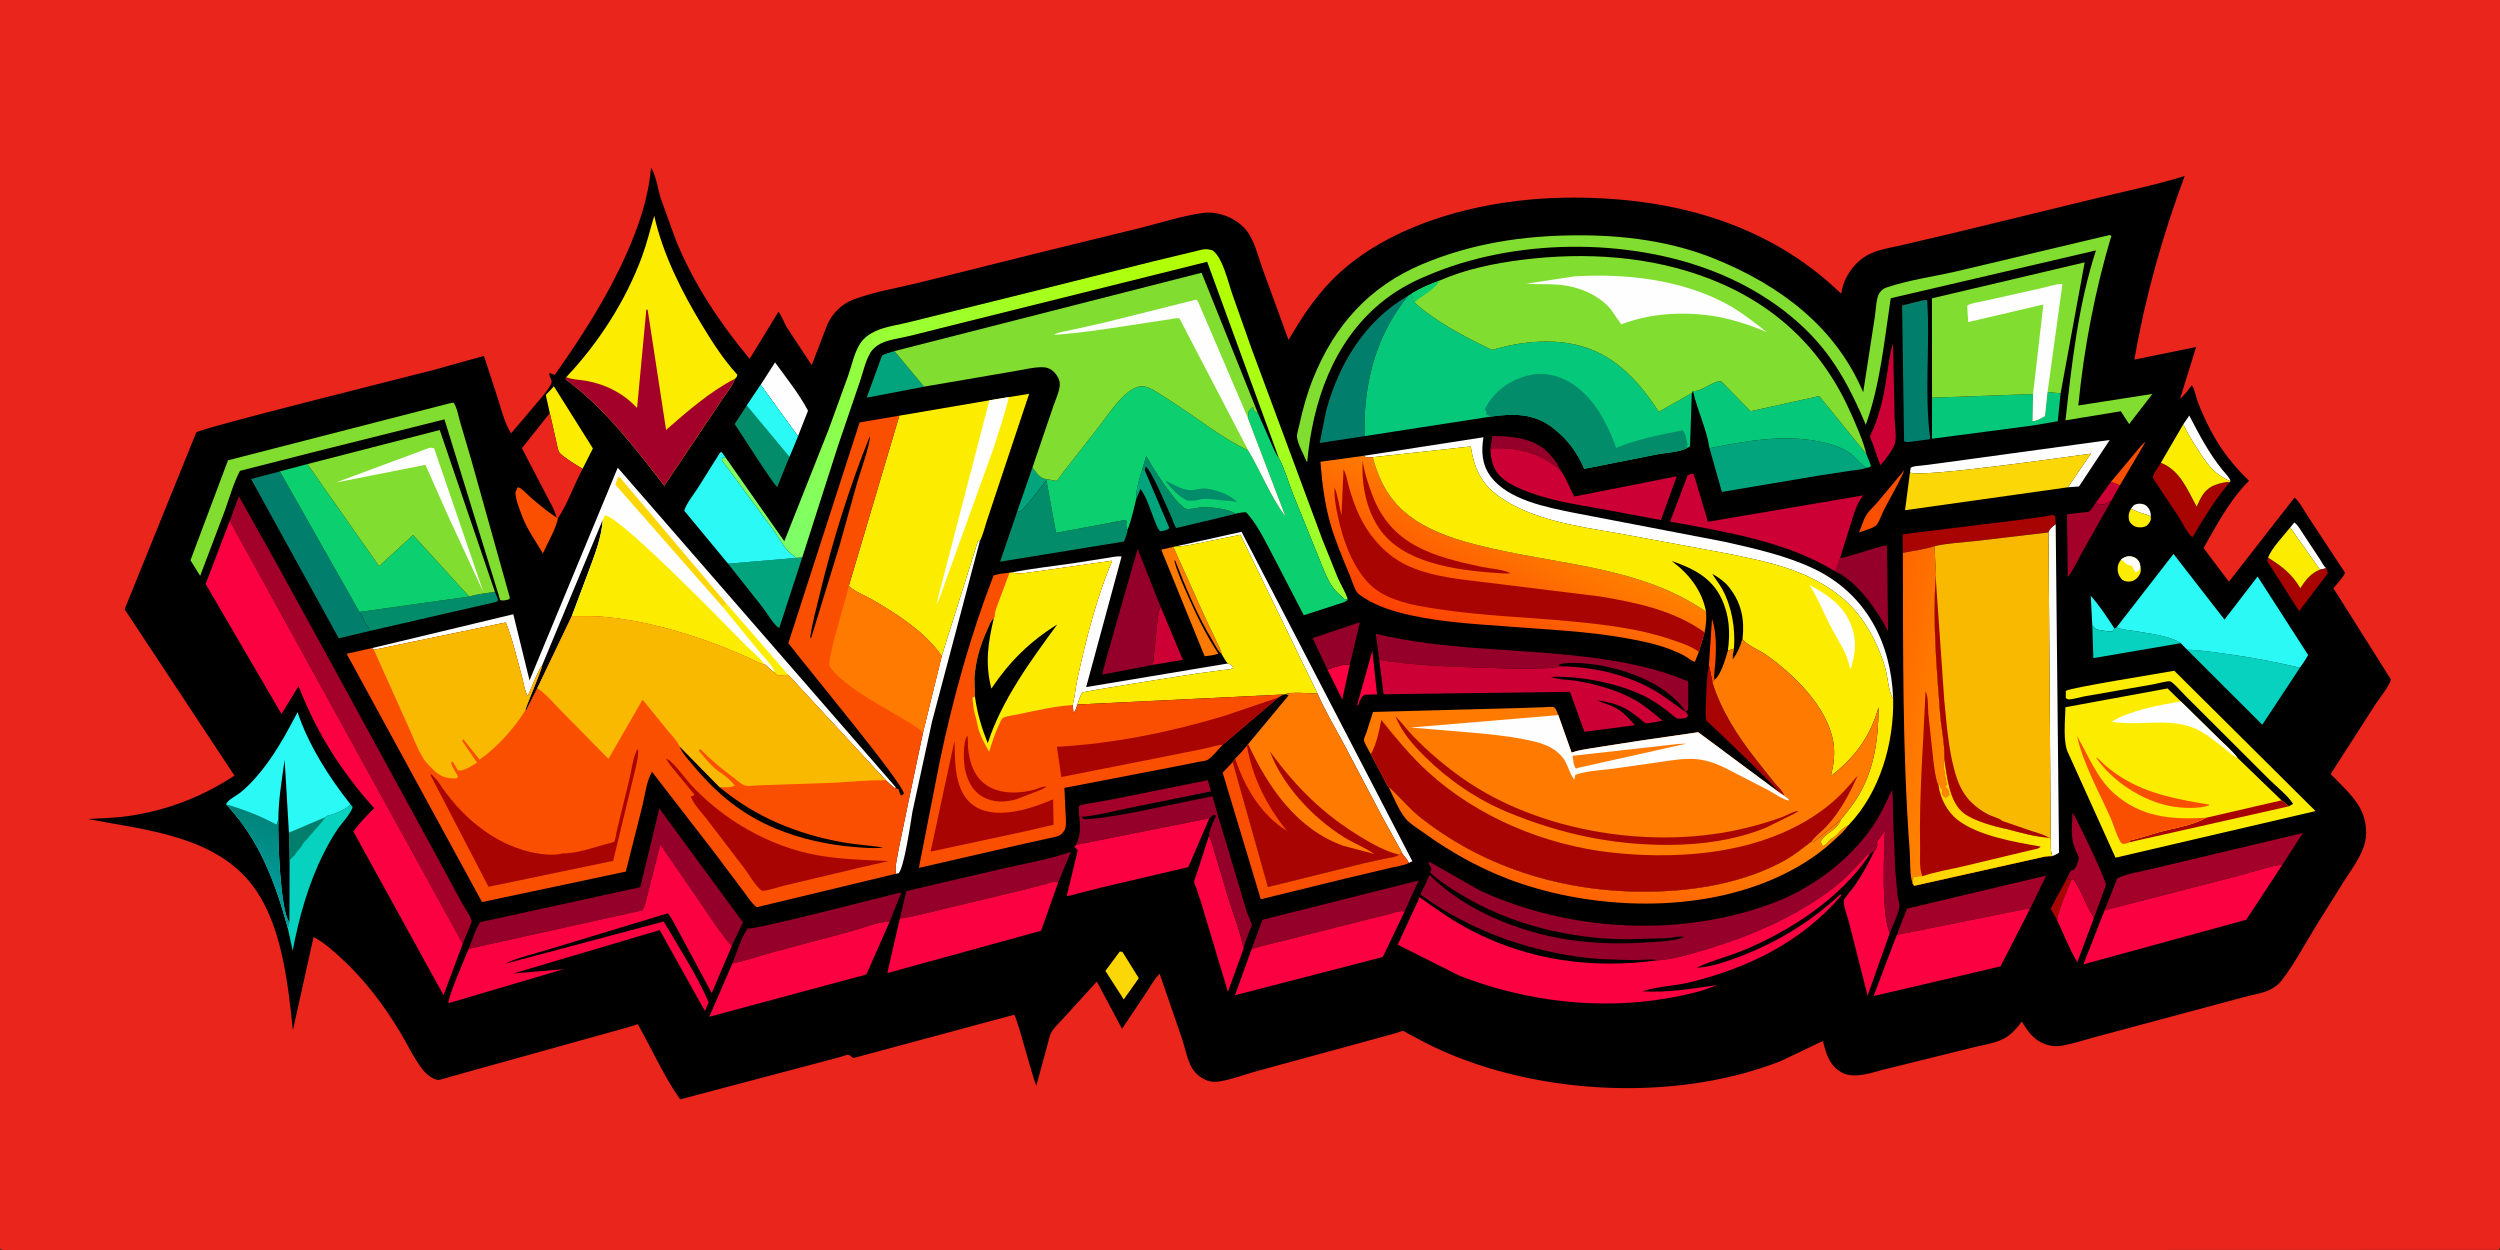 <svg version="1.1" xmlns="http://www.w3.org/2000/svg" style="display: block;" viewBox="0 0 2048 1024" width="2048" height="1024">
<rect x="0" y="0" width="2048" height="1024" fill="#333333" stroke="none"/>
<defs>
	<linearGradient id="Gradient1" gradientUnits="userSpaceOnUse" x1="1302.12" y1="737.394" x2="1327.13" y2="644.944">
		<stop class="stop0" offset="0" stop-opacity="1" stop-color="rgb(255,99,0)"/>
		<stop class="stop1" offset="1" stop-opacity="1" stop-color="rgb(255,131,0)"/>
	</linearGradient>
	<linearGradient id="Gradient2" gradientUnits="userSpaceOnUse" x1="216.259" y1="667.406" x2="204.816" y2="725.213">
		<stop class="stop0" offset="0" stop-opacity="1" stop-color="rgb(0,132,122)"/>
		<stop class="stop1" offset="1" stop-opacity="1" stop-color="rgb(0,154,152)"/>
	</linearGradient>
	<linearGradient id="Gradient3" gradientUnits="userSpaceOnUse" x1="990.648" y1="203.527" x2="781.474" y2="537.676">
		<stop class="stop0" offset="0" stop-opacity="1" stop-color="rgb(181,255,0)"/>
		<stop class="stop1" offset="1" stop-opacity="1" stop-color="rgb(125,255,106)"/>
	</linearGradient>
	<linearGradient id="Gradient4" gradientUnits="userSpaceOnUse" x1="1535.42" y1="574.887" x2="1608.53" y2="589.874">
		<stop class="stop0" offset="0" stop-opacity="1" stop-color="rgb(255,102,0)"/>
		<stop class="stop1" offset="1" stop-opacity="1" stop-color="rgb(255,136,0)"/>
	</linearGradient>
	<linearGradient id="Gradient5" gradientUnits="userSpaceOnUse" x1="1575.7" y1="673.262" x2="1682.17" y2="693.976">
		<stop class="stop0" offset="0" stop-opacity="1" stop-color="rgb(255,207,0)"/>
		<stop class="stop1" offset="1" stop-opacity="1" stop-color="rgb(254,234,0)"/>
	</linearGradient>
	<linearGradient id="Gradient6" gradientUnits="userSpaceOnUse" x1="1250.25" y1="428.846" x2="1202.35" y2="528.378">
		<stop class="stop0" offset="0" stop-opacity="1" stop-color="rgb(255,128,0)"/>
		<stop class="stop1" offset="1" stop-opacity="1" stop-color="rgb(253,66,2)"/>
	</linearGradient>
</defs>
<path transform="translate(0,0)" fill="rgb(233,37,28)" d="M 0 1023 L -0 -0 L 2048 0 L 2048 1022 L 2046.88 1023.88 L 1587.49 1024.04 L 703.315 1024.08 L 230.391 1024.05 L 76.472 1024.03 C 52.29 1024.02 27.088 1025.53 3 1024 C 1.957 1023.93 0.92 1023.46 0 1023 z"/>
<path transform="translate(0,0)" fill="rgb(0,0,0)" d="M 533.3 137.5 C 537.221 142.53 539.204 156.037 541.255 162.4 L 553.655 196.701 C 568.368 232.776 589.336 264.068 614.092 294.005 L 637.678 255.413 C 640.322 258.316 642.256 264.413 644.457 268 L 664.936 299.136 L 677.847 265.671 C 681.987 256.544 689.747 248.854 699.172 245.33 C 716.058 239.015 735.977 235.751 753.599 231.406 L 853.411 206.49 L 934.576 186.616 C 951.257 182.401 969.064 176.594 986 174.395 C 993.143 173.467 1001.02 175.192 1007.5 178.251 C 1013.55 181.108 1019.48 185.836 1023.08 191.522 C 1028.24 199.684 1031.07 211.337 1034.39 220.502 L 1055.57 278.531 C 1065.7 261.129 1076.24 244.873 1090.33 230.317 C 1137.02 182.094 1216.39 162.935 1281.5 161.946 C 1365.23 160.674 1446.68 180.905 1508.31 240.655 C 1509.1 236.04 1510.08 231.975 1512.28 227.795 C 1516.92 218.996 1523.33 211.754 1532.56 207.626 C 1540.64 204.016 1550.26 202.627 1558.83 200.628 L 1601 190.713 L 1717.1 162.476 C 1741.25 156.58 1765.94 151.54 1789.67 144.208 C 1771.25 193.985 1757.6 242.286 1748.45 294.608 L 1799.05 284.28 L 1785.9 326.816 C 1789.51 323.754 1792.53 319.329 1795.56 315.674 C 1797.54 317.659 1799.13 325.839 1800.28 328.861 C 1803.29 336.738 1806.77 344.478 1810.66 351.959 C 1819.1 368.225 1829.39 381.188 1842.4 393.903 C 1826.59 409.484 1816.07 429.853 1805.15 448.948 L 1825.92 476.536 L 1879.64 407.646 C 1883.44 410.324 1887.84 418.808 1890.6 422.932 L 1920.9 468.953 C 1920.9 471.586 1913.49 479.413 1911.51 481.864 L 1958.54 556.465 C 1958.54 560.447 1948.75 572.718 1946.28 576.505 L 1909.25 634.114 C 1917.01 642.062 1925.88 650.097 1931.93 659.458 C 1937.38 667.89 1939.82 679.933 1937.49 689.803 C 1934.79 701.233 1926.4 712.085 1920.19 721.866 L 1897.4 758.363 C 1888.35 772.933 1879.73 789.47 1869.27 803.007 C 1867.22 805.659 1864.66 807.845 1861.8 809.587 C 1855.21 813.603 1845.72 814.733 1838.31 816.787 L 1780.27 832.394 L 1719.24 848.757 C 1709.46 851.345 1699.6 854.655 1689.68 856.556 C 1686.15 857.232 1682.37 857.24 1678.87 856.398 C 1667.27 853.608 1662.16 846.42 1656.27 836.881 C 1651.95 842.632 1647.6 847.7 1641.06 851.082 C 1633.9 854.785 1623.35 856.261 1615.49 858.274 L 1547.28 875.168 C 1535.64 877.688 1519.31 884.827 1508.32 878.347 C 1498.36 872.477 1495.98 863.214 1493.31 852.777 L 1458.45 869.375 C 1378.59 900.542 1276.44 897.572 1196.95 867.195 C 1187.01 863.398 1177.34 859.141 1167.85 854.336 L 1153.29 846.628 C 1152.52 846.214 1150.14 844.561 1149.48 844.557 C 1148.03 844.549 1145.13 845.842 1143.65 846.275 L 1128.36 850.522 L 1031.29 877 C 1020.69 879.81 1009.64 884.175 998.892 885.93 C 995.147 886.542 991.264 886.293 987.786 884.697 C 983.027 882.512 979.247 879.425 976.5 874.898 C 972.603 868.475 970.821 858.332 968.355 850.997 L 949.974 797.681 C 945.81 801.65 942.422 808.099 939.179 812.912 L 919.161 842.818 L 898.538 804.089 L 870.745 834.611 C 867.022 838.738 861.049 843.783 859.868 849.281 L 848.946 889.478 C 845.468 881.601 833.193 833.24 830.801 831.281 L 699 866.79 C 698.14 866.058 697.28 865.275 696.29 864.723 C 696.106 864.62 695.071 864.098 695 864.092 C 693.547 863.97 689.859 865.477 688.326 865.889 L 668 871.297 L 557.168 900.616 C 543.903 881.867 533.897 859.103 522.5 839.038 L 512.89 841.996 L 397 874.233 L 368.028 882.326 C 365.698 882.94 361.145 884.714 358.843 884.622 C 354.703 884.455 348.949 879.657 346.489 876.532 C 339.102 867.148 333.675 855.278 327.451 844.993 C 314.331 823.312 299.076 803.078 280.443 785.815 C 273.044 778.96 265.827 772.4 256.885 767.593 L 239.925 844.013 C 236.027 806.875 231.31 761.251 209.966 729.69 C 179.578 684.756 120.21 680.229 71.806 670.916 C 83.109 670.387 94.512 670.076 105.718 668.424 C 137.018 663.809 165.657 652.74 192.065 635.389 L 102.087 499.093 L 160.799 354.23 C 163.909 350.868 335.149 308.292 355 303.098 L 396.454 291.587 L 407.957 326.844 C 410.998 336.62 413.273 346.218 418.694 355.002 L 443.729 325.481 C 446.256 322.294 450.569 317.386 451.737 313.476 C 452.552 310.747 449.238 308.64 450.215 305.5 C 451.66 306.233 452.921 306.696 454.5 307.069 C 476.773 275.319 497.021 244.181 512.902 208.61 C 523.159 185.636 531.065 162.713 533.3 137.5 z"/>
<path transform="translate(0,0)" fill="rgb(254,254,254)" d="M 1745.74 416.865 C 1747.27 414.48 1748.07 413.295 1751 412.76 C 1753.08 412.381 1756.1 412.734 1757.82 413.977 C 1760.01 415.558 1761.59 418.409 1761.89 421.054 C 1761.97 421.708 1761.95 422.293 1761.91 422.95 L 1756.04 420.813 C 1752.42 419.87 1749.15 418.37 1745.74 416.865 z"/>
<path transform="translate(0,0)" fill="rgb(251,79,0)" d="M 1399.97 544.807 L 1402.48 506.945 C 1406.06 517.336 1405.96 530.662 1405.3 541.513 C 1405 546.456 1403.93 552.031 1404.43 556.898 L 1402.84 558.892 L 1399.97 544.807 z"/>
<path transform="translate(0,0)" fill="rgb(205,0,53)" d="M 1729.27 394.746 C 1731.17 395.478 1735.06 396.484 1736.54 397.714 L 1729.77 409.881 C 1727.92 411.052 1725.53 412.665 1723.39 413.146 C 1720.39 413.822 1719.53 413.206 1716.97 411.697 L 1729.27 394.746 z"/>
<path transform="translate(0,0)" fill="rgb(251,79,0)" d="M 1729.27 394.746 L 1747.9 372.5 C 1750.75 369.154 1754.01 364.524 1757.56 362.003 L 1736.54 397.714 C 1735.06 396.484 1731.17 395.478 1729.27 394.746 z"/>
<path transform="translate(0,0)" fill="rgb(168,4,2)" d="M 1693.55 719.029 C 1694.62 719.784 1695.56 720.603 1696.84 720.932 C 1692.83 731.432 1687.18 742.738 1685.13 753.781 L 1679.87 744.37 L 1693.55 719.029 z"/>
<path transform="translate(0,0)" fill="rgb(252,237,0)" d="M 1761.91 422.95 L 1761.9 425.96 C 1760.69 428.412 1759.58 430.505 1756.82 431.5 C 1754.47 432.347 1750.75 432.264 1748.51 431.029 C 1746.36 429.84 1744.47 428.031 1744.01 425.5 C 1743.38 422.078 1743.96 419.679 1745.74 416.865 C 1749.15 418.37 1752.42 419.87 1756.04 420.813 L 1761.91 422.95 z"/>
<path transform="translate(0,0)" fill="rgb(254,254,254)" d="M 1876.1 432.143 L 1879.5 428.002 C 1882.53 430.198 1884.53 434.063 1886.62 437.161 L 1900.43 458.061 C 1901.77 460.136 1903.69 464.156 1905.71 465.501 L 1900.52 466.692 L 1876.1 432.143 z"/>
<path transform="translate(0,0)" fill="rgb(251,1,66)" d="M 1124.21 533.061 L 1128.07 568.877 L 1118 569.092 C 1115.3 570.396 1114.48 573.114 1113.26 575.697 L 1112.6 577.847 L 1111.78 577.5 L 1124.21 533.061 z"/>
<path transform="translate(0,0)" fill="rgb(251,1,66)" d="M 1087.49 548.584 C 1092.55 547.106 1100.75 543.353 1105.7 544.848 L 1099.58 573.001 L 1087.49 548.584 z"/>
<path transform="translate(0,0)" fill="rgb(43,249,245)" d="M 1714.02 512.29 L 1712.72 488.07 C 1719.91 496.067 1726.3 505.879 1732.17 514.906 L 1730.47 517.267 C 1727.58 517.286 1724.85 516.971 1722 516.476 C 1717.94 515.771 1716.47 515.732 1714.02 512.29 z"/>
<path transform="translate(0,0)" fill="rgb(2,164,125)" d="M 845.793 382.977 C 849.351 387.687 851.326 391.543 857.421 392.696 L 857.247 393.409 C 854.101 397.147 838.096 418.944 835.23 419.212 C 834.035 419.323 834.499 419.346 833.336 418.934 L 845.793 382.977 z"/>
<path transform="translate(0,0)" fill="rgb(252,237,0)" d="M 1737.83 458.06 C 1740.88 456.088 1743.3 455.14 1747.09 456.116 C 1749.32 456.692 1751.57 458.464 1752.51 460.581 C 1752.98 461.631 1753.19 462.821 1753.39 463.947 C 1753.97 466.678 1753.97 468.722 1752.5 471.182 C 1751.05 473.609 1748.82 475.586 1746 476.185 C 1743.19 476.783 1740.98 476.469 1738.5 474.953 C 1736.72 472.849 1735.26 470.921 1734.93 468.077 C 1734.44 463.912 1735.27 461.308 1737.83 458.06 z"/>
<path transform="translate(0,0)" fill="rgb(254,254,254)" d="M 1737.83 458.06 C 1740.88 456.088 1743.3 455.14 1747.09 456.116 C 1749.32 456.692 1751.57 458.464 1752.51 460.581 C 1752.98 461.631 1753.19 462.821 1753.39 463.947 C 1753.26 464.986 1753.15 465.593 1752.55 466.483 C 1751.39 468.216 1751.31 468.261 1749.24 468.673 C 1748.15 467.007 1747.38 465.347 1746.63 463.5 L 1745.56 463.365 C 1742.29 462.772 1739.73 460.68 1737.83 458.06 z"/>
<path transform="translate(0,0)" fill="rgb(251,79,0)" d="M 1560.06 385.037 L 1558.89 387.899 C 1554.21 398.2 1548.32 407.975 1543.16 418.038 C 1541.39 421.494 1539.58 427.366 1537.25 430.116 C 1535.16 432.581 1526.14 434.975 1522.89 436.189 C 1524.94 431.552 1526.47 425.494 1529.23 421.332 C 1531.42 418.043 1535.36 414.615 1538 411.482 L 1560.06 385.037 z"/>
<path transform="translate(0,0)" fill="rgb(254,254,254)" d="M 1788.56 347.544 L 1793.47 340.428 C 1801.53 355.977 1809.47 371.183 1820.55 384.86 C 1822.02 386.671 1827.42 392.226 1827.09 394.144 L 1826.27 393.824 C 1812.74 387.782 1807.24 378.918 1799.59 366.87 C 1795.61 360.596 1791.51 354.39 1788.56 347.544 z"/>
<path transform="translate(0,0)" fill="rgb(2,164,125)" d="M 935.576 385.102 L 937.791 385.163 L 938.044 385.927 L 957.925 432.5 C 955.814 434.71 953.452 434.621 950.5 435.23 C 948.091 433.113 947.004 429.134 945.789 426.199 C 942.661 418.644 939.262 406.857 934.267 400.5 L 930.69 409.185 C 930.681 400.965 933.069 392.87 935.576 385.102 z"/>
<path transform="translate(0,0)" fill="rgb(148,0,41)" d="M 1220.95 367.367 L 1222.62 357.084 C 1239.43 357.5 1257.01 358.74 1269.27 371.865 C 1272.52 375.351 1276.32 380.052 1277.86 384.624 C 1259.9 370.39 1243.62 366.28 1220.95 367.367 z"/>
<path transform="translate(0,0)" fill="rgb(252,215,8)" d="M 917.31 779.5 L 919.5 779.773 L 932.903 801.335 L 920.583 818.74 L 905.542 795.346 L 917.31 779.5 z"/>
<path transform="translate(0,0)" fill="rgb(205,0,53)" d="M 944.425 544.633 L 947.662 513.926 C 948.256 508.274 948.467 502.161 950.676 496.878 L 969.022 540.509 L 944.425 544.633 z"/>
<path transform="translate(0,0)" fill="rgb(168,4,2)" d="M 1905.71 465.501 L 1907.07 469.5 L 1883.41 500.662 L 1857.18 459.481 L 1857.98 456.756 C 1869.68 464.294 1877.16 469.607 1884.42 481.884 C 1888.41 475.516 1893.19 469.384 1900.52 466.692 L 1905.71 465.501 z"/>
<path transform="translate(0,0)" fill="rgb(251,79,0)" d="M 457.096 424.536 C 455.6 433.005 448.32 445.193 444.717 453.358 C 439.028 443.535 431.613 433.397 427.703 422.761 C 425.8 417.581 422.197 408.939 422.237 403.5 C 422.243 402.658 423.806 400.076 424.224 399.165 C 426.58 399.11 432.376 405.456 434.436 407.211 C 441.29 413.049 448.213 419.028 455.837 423.842 L 457.096 424.536 z"/>
<path transform="translate(0,0)" fill="rgb(2,140,106)" d="M 935.576 385.102 L 938.969 373.591 C 944.981 384.147 951.257 394.072 958.751 403.658 C 961.438 407.096 964.088 411.241 967.635 413.809 C 969.78 415.831 970.76 417.171 974.01 417.042 C 976.113 416.959 978.2 416.579 980.244 416.112 C 987.389 414.478 1005.28 416.458 1011.6 420.389 L 1012.3 420.846 L 997.487 424.524 L 964.703 432.271 C 964.467 432.324 963.643 432.507 963.643 432.507 C 962.302 431.223 960.542 425.664 959.686 423.782 C 956.328 416.4 943.08 384.576 938.544 382.303 L 937.791 385.163 L 935.576 385.102 z"/>
<path transform="translate(0,0)" fill="rgb(148,0,41)" d="M 1087.49 548.584 L 1075.3 522.73 L 1114.01 509.728 L 1105.7 544.848 C 1100.75 543.353 1092.55 547.106 1087.49 548.584 z"/>
<path transform="translate(0,0)" fill="rgb(163,0,42)" d="M 1729.77 409.881 L 1706.97 450.124 C 1702.7 457.689 1699.07 465.941 1693.92 472.941 L 1693.31 421.27 L 1710.81 419.25 C 1712.86 418.682 1715.71 413.542 1716.97 411.697 C 1719.53 413.206 1720.39 413.822 1723.39 413.146 C 1725.53 412.665 1727.92 411.052 1729.77 409.881 z"/>
<path transform="translate(0,0)" fill="rgb(205,0,53)" d="M 1550.43 281.5 L 1550.85 285 L 1552.05 342.589 C 1552.18 347.932 1553.85 358.791 1552.26 363.639 C 1550.74 368.235 1543.81 377.581 1540.5 381.123 L 1539.12 377.795 L 1534.15 363.519 C 1533.63 362.05 1532.08 359.04 1532.02 357.585 C 1531.98 356.45 1534.45 351.899 1534.99 350.573 C 1537.26 345.003 1539.04 339.271 1540.65 333.481 C 1545.43 316.312 1546.12 298.527 1550.43 281.5 z"/>
<path transform="translate(0,0)" fill="rgb(252,237,0)" d="M 1876.1 432.143 L 1900.52 466.692 C 1893.19 469.384 1888.41 475.516 1884.42 481.884 C 1877.16 469.607 1869.68 464.294 1857.98 456.756 C 1861.06 448.834 1870.63 439.052 1876.1 432.143 z"/>
<path transform="translate(0,0)" fill="rgb(168,4,2)" d="M 1399.97 544.807 L 1402.84 558.892 C 1409.81 581.925 1423.81 603.495 1438.62 622.315 L 1453.69 641.302 C 1456.51 644.689 1460.29 647.715 1461.7 651.987 L 1456.79 648.592 C 1455.97 645.445 1404.88 596.668 1397.78 590.163 C 1396.96 584.751 1397.48 578.981 1397.61 573.521 C 1397.84 563.745 1398.13 554.441 1399.97 544.807 z"/>
<path transform="translate(0,0)" fill="rgb(2,164,125)" d="M 756.989 316.763 L 709.989 325.754 L 722.607 291.137 C 725.885 289.574 729.229 288.602 732.713 287.609 L 756.989 316.763 z"/>
<path transform="translate(0,0)" fill="rgb(254,254,254)" d="M 623.126 315.248 L 634.914 296.873 C 644.086 309.525 654.703 322.651 661.922 336.455 L 653.717 357.36 L 623.126 315.248 z"/>
<path transform="translate(0,0)" fill="rgb(6,210,191)" d="M 1714.02 512.29 C 1716.47 515.732 1717.94 515.771 1722 516.476 C 1724.85 516.971 1727.58 517.286 1730.47 517.267 L 1732.17 514.906 L 1734 513.79 C 1737.66 515.859 1742.51 515.932 1746.62 516.647 C 1757.49 518.541 1777.58 520.537 1786.44 526.885 L 1714.86 539.134 L 1714.02 512.29 z"/>
<path transform="translate(0,0)" fill="rgb(254,122,0)" d="M 1000.71 535.712 C 997.529 533.118 995.437 528.358 993.317 524.862 C 981.079 504.678 971.202 481.022 962.646 459.031 L 962.063 459.5 C 964.511 469.162 969.103 478.967 973.116 488.067 C 980.376 504.531 988.079 520.348 998.022 535.385 C 994.676 536.901 990.493 537.106 986.855 537.612 L 951.29 450.325 L 961.181 448.006 L 987.096 505.5 L 996.498 525.256 C 998.021 528.495 1000.16 532.183 1000.71 535.712 z"/>
<path transform="translate(0,0)" fill="rgb(163,0,42)" d="M 884.043 668.305 L 883.783 660.5 C 887.445 658.463 892.153 658.281 896.245 657.615 L 913.965 654.297 L 989.398 639.128 L 992.078 648.259 L 923.777 662.125 C 911.995 664.522 898.837 668.121 886.889 669.011 L 884.043 668.305 z"/>
<path transform="translate(0,0)" fill="rgb(251,1,66)" d="M 1696.84 720.932 L 1698 719.819 C 1705.47 729.133 1708.56 742.057 1715.42 751.791 L 1701.71 788.184 C 1695.23 777.676 1690.6 764.956 1685.13 753.781 C 1687.18 742.738 1692.83 731.432 1696.84 720.932 z"/>
<path transform="translate(0,0)" fill="rgb(163,0,42)" d="M 1693.55 719.029 C 1694.23 717.695 1695.51 714.142 1696.5 713.263 C 1696.97 712.845 1698.3 712.889 1698.84 712.5 C 1701.05 710.904 1702.54 705.248 1703.07 702.655 C 1701.47 698.668 1699.13 694.125 1698.17 689.979 C 1696.52 682.847 1697.61 673.081 1697.84 665.649 C 1701.24 670.837 1726.04 721.86 1725.08 725.375 L 1715.42 751.791 C 1708.56 742.057 1705.47 729.133 1698 719.819 L 1696.84 720.932 C 1695.56 720.603 1694.62 719.784 1693.55 719.029 z"/>
<path transform="translate(0,0)" fill="rgb(252,237,0)" d="M 450.406 338.438 L 447.111 323.524 L 453.771 316.501 L 485.708 367.341 L 477.26 384.02 L 472.302 381.084 C 469.523 379.299 459.777 373.152 458.205 370.639 C 456.83 368.441 456.194 363.889 455.582 361.293 L 450.406 338.438 z"/>
<path transform="translate(0,0)" fill="rgb(254,254,254)" d="M 771.425 537.522 L 801.344 442.5 L 802.557 443.685 L 763.461 591.374 L 747.456 665.069 C 746.084 673.32 740.596 711.644 736.019 715.403 L 734.037 715.744 C 732.44 712.196 735.822 698.658 736.458 694.28 L 743.793 658.803 L 756.148 600.019 L 771.425 537.522 z"/>
<path transform="translate(0,0)" fill="rgb(2,140,106)" d="M 384.297 488.694 C 390.952 486.656 398.499 485.932 405.389 484.787 L 408.117 491.5 C 407.181 492.706 407.187 492.9 405.706 493.256 L 303.206 516.785 C 301.404 513.08 297.558 508.638 296.815 504.807 C 296.49 503.13 295.679 502.411 294.438 501.302 L 384.297 488.694 z"/>
<path transform="translate(0,0)" fill="rgb(168,4,2)" d="M 1770.19 379.132 C 1785.82 385.102 1791.96 401.225 1799.49 414.99 C 1803.21 406.998 1806.03 400.408 1814.92 397.202 C 1818.65 395.853 1822.84 394.702 1826.85 394.852 C 1815.06 408.43 1805.25 424.657 1796.04 440.081 C 1792.71 438.237 1787.69 427.923 1785.43 424.409 L 1763.51 391.303 C 1764.44 387.032 1767.86 382.8 1770.19 379.132 z"/>
<path transform="translate(0,0)" fill="rgb(252,237,0)" d="M 1770.19 379.132 L 1788.56 347.544 C 1791.51 354.39 1795.61 360.596 1799.59 366.87 C 1807.24 378.918 1812.74 387.782 1826.27 393.824 L 1827.09 394.144 L 1826.85 394.852 C 1822.84 394.702 1818.65 395.853 1814.92 397.202 C 1806.03 400.408 1803.21 406.998 1799.49 414.99 C 1791.96 401.225 1785.82 385.102 1770.19 379.132 z"/>
<path transform="translate(0,0)" fill="rgb(148,0,41)" d="M 1507.35 457.229 L 1508.13 457.142 C 1514.07 456.456 1543.02 446.001 1545.85 446.962 L 1546.71 517.264 C 1537.53 499.437 1521.82 476.623 1503.19 467.935 C 1505.02 464.619 1506.11 460.802 1507.35 457.229 z"/>
<path transform="translate(0,0)" fill="rgb(254,254,254)" d="M 963.26 447.579 L 1017.07 435.67 L 1157 705.5 L 1154.15 706.899 C 1153.08 704.281 1150.07 701.118 1148.35 698.756 C 1148.46 697.94 1146.95 695.672 1146.49 694.775 L 1132.18 668.912 L 1101.37 610.41 C 1093.95 596.508 1085.61 582.647 1079.33 568.205 L 1016.09 438.046 L 978.928 445.633 C 973.278 446.524 969.15 447.87 963.26 447.579 z"/>
<path transform="translate(0,0)" fill="rgb(254,254,254)" d="M 1564.65 387.013 L 1565.26 383.165 C 1568.02 381.582 1571.39 381.714 1574.5 381.356 L 1592.72 378.981 L 1728.31 360.425 L 1703.13 398.5 L 1694.02 399.189 L 1712.86 371.601 C 1697.7 373.611 1572.08 391.831 1564.65 387.013 z"/>
<path transform="translate(0,0)" fill="rgb(168,4,2)" d="M 1558.82 452.912 L 1558.75 437.71 L 1659.16 425.276 L 1676.05 422.893 C 1677.51 422.667 1680.72 421.716 1682 421.955 C 1682.38 422.026 1683.36 422.859 1683.73 423.108 L 1684.02 429.441 C 1681.69 431.389 1679.04 433.13 1678.13 436.167 L 1618.31 443.215 C 1607.47 444.41 1595.36 445.006 1584.77 447.428 C 1576.35 450.212 1567.47 451.089 1558.82 452.912 z"/>
<path transform="translate(0,0)" fill="rgb(2,164,125)" d="M 657.216 456.62 L 638.304 514.573 C 633.693 511.675 628.153 502.021 624.7 497.518 L 596.431 461.762 L 652.147 457.039 L 657.216 456.62 z"/>
<path transform="translate(0,0)" fill="rgb(254,254,254)" d="M 1684.02 429.441 L 1686.75 698.5 C 1684.94 699.801 1683.28 700.567 1681.19 701.298 C 1679.54 697.656 1680.12 691.416 1679.96 687.365 L 1678.13 436.167 C 1679.04 433.13 1681.69 431.389 1684.02 429.441 z"/>
<path transform="translate(0,0)" fill="rgb(233,37,28)" d="M 450.406 338.438 L 455.582 361.293 C 456.194 363.889 456.83 368.441 458.205 370.639 C 459.777 373.152 469.523 379.299 472.302 381.084 L 477.26 384.02 C 470.371 396.934 465.095 412.467 457.096 424.536 L 455.837 423.842 C 454.784 418.271 450.945 412.309 448.435 407.234 L 427.544 367.157 L 450.406 338.438 z"/>
<path transform="translate(0,0)" fill="rgb(254,254,254)" d="M 828.741 469.011 C 845.992 465.503 863.65 463.787 881.054 461.114 L 905.827 457.247 C 909.952 456.625 914.673 455.478 918.826 455.791 L 889.79 562.855 L 1005.97 543.502 C 1008.45 544.123 1008.8 545.051 1010.32 547 C 1008.08 548.737 1004.65 548.525 1001.84 548.855 L 980.511 551.766 C 972.681 552.93 887.984 566.159 886.584 567.413 C 885.355 568.515 883.385 575.237 882.613 577.126 C 881.833 579.311 881.326 582.49 879.402 583.777 L 878.743 577.562 C 880.537 569.877 881.254 562.007 882.949 554.3 C 889.865 522.85 898.457 488.971 911.014 459.357 L 849.533 468.14 C 843.273 468.794 835.704 470.731 829.52 469.217 L 828.741 469.011 z"/>
<path transform="translate(0,0)" fill="rgb(251,79,0)" d="M 1009.84 624.256 L 1010.01 624.806 L 1038.68 726.653 L 1118 706.988 L 1136.5 703.009 C 1139.69 702.372 1143.42 702.115 1146.07 700.114 L 1148.35 698.756 C 1150.07 701.118 1153.08 704.281 1154.15 706.899 C 1150.13 709.11 1143.16 709.948 1138.66 711.032 L 1101.94 719.744 L 1032.84 736.673 L 1001.61 633.004 L 1009.84 624.256 z"/>
<path transform="translate(0,0)" fill="rgb(6,210,191)" d="M 287.166 658.968 L 288.904 661 C 287.827 666.286 279.131 675.249 275.909 680.187 C 271.878 686.367 268.278 692.82 264.966 699.411 C 252.6 724.013 244.814 751.97 239.78 778.931 L 235.772 760.263 C 236.33 758.595 236.751 757.07 236.992 755.327 L 237.189 704.566 L 236.699 682.066 L 266.792 669.322 L 267.591 668.48 C 273.066 667.195 283.55 663.16 287.166 658.968 z"/>
<path transform="translate(0,0)" fill="rgb(1,127,108)" d="M 236.699 682.066 L 266.792 669.322 C 262.182 675.658 256.337 681.433 251.49 687.5 C 250.155 689.171 248.666 689.948 247.732 692.006 C 246.561 694.588 243.779 696.624 242.316 699.181 C 241.13 701.255 238.941 702.957 237.189 704.566 L 236.699 682.066 z"/>
<path transform="translate(0,0)" fill="rgb(2,140,106)" d="M 623.126 315.248 L 653.717 357.36 L 646.729 374.14 L 636.723 398.976 C 634.056 397.729 605.986 353.358 601.829 347.362 L 611.786 332.137 L 623.126 315.248 z"/>
<path transform="translate(0,0)" fill="rgb(43,249,245)" d="M 623.126 315.248 L 653.717 357.36 L 646.729 374.14 L 611.786 332.137 L 623.126 315.248 z"/>
<path transform="translate(0,0)" fill="rgb(251,1,66)" d="M 990.359 684.802 C 992.967 689.844 994.208 695.725 995.907 701.145 L 1006.37 736.146 C 1010.41 749.481 1016.14 763.357 1018.77 776.963 L 1005.91 812.478 L 984.46 740.97 L 980.216 727.932 C 979.747 726.596 978.336 723.832 978.275 722.547 C 978.192 720.769 980.366 715.93 980.961 714 L 990.359 684.802 z"/>
<path transform="translate(0,0)" fill="rgb(1,127,108)" d="M 1574.66 246.154 C 1576.25 245.764 1577.17 245.615 1578.76 246.038 C 1581.26 283.542 1576.19 322.363 1581.29 359.722 L 1565.22 361.878 C 1563.08 362.078 1561.88 362.391 1559.83 361.5 L 1558.2 250.232 L 1574.66 246.154 z"/>
<path transform="translate(0,0)" fill="rgb(163,0,42)" d="M 1553.86 765.902 L 1562.21 744.364 L 1676.27 717.274 L 1662.69 745.052 C 1661.37 744.534 1660.79 744.393 1659.37 744.685 L 1553.86 765.902 z"/>
<path transform="translate(0,0)" fill="rgb(251,1,66)" d="M 1535.41 697.369 L 1535.75 696.974 C 1537.17 695.218 1537.55 693.68 1537.98 691.5 L 1537.32 690.116 L 1544.14 680.435 C 1543.39 698.559 1542.65 716.537 1543.5 734.683 C 1543.96 744.603 1544.53 755.153 1548.06 764.496 L 1529.92 815.566 L 1514.55 755.061 C 1513.53 750.994 1509.92 741.343 1510.41 737.537 C 1510.56 736.342 1517.96 727.574 1519.09 725.92 C 1525.27 716.907 1530.69 707.211 1535.41 697.369 z"/>
<path transform="translate(0,0)" fill="rgb(6,210,191)" d="M 1791.76 532.281 C 1802.37 532.465 1812.69 534.165 1823.19 535.601 C 1843.87 538.429 1863.79 542.129 1884.07 547.016 L 1853.27 593.681 L 1791.76 532.281 z"/>
<path transform="translate(0,0)" fill="rgb(148,0,41)" d="M 944.425 544.633 L 903.006 552.639 C 902.432 551.368 929.18 459.934 931.961 449.738 L 950.676 496.878 C 948.467 502.161 948.256 508.274 947.662 513.926 L 944.425 544.633 z"/>
<path transform="translate(0,0)" fill="rgb(1,127,108)" d="M 1118.11 357.244 L 1081.11 362.859 L 1086.32 336.798 C 1096.83 297.747 1118.16 262.732 1153.7 242.154 C 1131.3 269.503 1120.59 301.639 1118.19 336.698 C 1117.72 343.552 1118.49 350.421 1118.11 357.244 z"/>
<path transform="translate(0,0)" fill="rgb(2,140,106)" d="M 857.247 393.409 L 865.09 436.438 C 869.665 435.79 921.446 425.982 921.5 426 C 922.044 426.174 922.429 426.667 922.893 427 C 922.522 430.092 922.148 431.1 923.68 433.931 C 923.651 436.723 921.701 440.849 920.814 443.597 L 819.292 460.128 L 833.336 418.934 C 834.499 419.346 834.035 419.323 835.23 419.212 C 838.096 418.944 854.101 397.147 857.247 393.409 z"/>
<path transform="translate(0,0)" fill="rgb(148,0,41)" d="M 1025.34 777.567 L 1034.16 753.476 L 1162.09 721.307 L 1150.6 746.787 C 1146.75 745.756 1143.71 747.399 1139.91 748.326 L 1113.7 754.877 L 1050.58 770.888 C 1042.31 773.075 1033.38 774.678 1025.34 777.567 z"/>
<path transform="translate(0,0)" fill="rgb(5,200,123)" d="M 1677.36 321.138 L 1688.04 322.244 L 1685.75 345.053 L 1665.01 348.61 L 1582.7 359.41 L 1582.72 325.761 L 1665.48 322.824 L 1665.01 345.078 C 1668.97 344.611 1671.89 342.744 1675.29 340.809 L 1677.36 321.138 z"/>
<path transform="translate(0,0)" fill="rgb(148,0,41)" d="M 737.142 752.503 L 742.482 729.989 L 820.407 711.769 C 839.391 707.477 858.857 704.185 877.268 697.805 L 866.828 722.956 C 866.229 722.75 865.066 722.163 864.482 722.152 C 862.639 722.115 858.95 723.653 857 724.163 L 838.92 728.837 L 778.445 743.354 C 764.84 746.612 750.984 750.451 737.142 752.503 z"/>
<path transform="translate(0,0)" fill="rgb(148,0,41)" d="M 599.937 789.273 C 603.594 780.437 606.944 768.266 612.5 760.639 C 618.226 761.947 721.573 735.022 738.384 730.986 L 728.807 755.031 C 719.18 755.011 707.42 760.13 697.972 762.717 L 633 780.124 C 622.008 783.071 611.108 787.104 599.937 789.273 z"/>
<path transform="translate(0,0)" fill="rgb(148,0,41)" d="M 886.889 669.011 L 886.72 670.199 L 888 671.121 C 902.123 670.601 916.484 667.737 930.389 665.246 L 993.299 652.23 L 997.764 668.185 L 1021.38 746.984 C 1022.08 749.256 1025.51 756.161 1025.46 757.864 C 1025.42 759.028 1023.9 761.887 1023.44 763.121 C 1021.76 767.558 1019.8 772.339 1018.77 776.963 C 1016.14 763.357 1010.41 749.481 1006.37 736.146 L 995.907 701.145 C 994.208 695.725 992.967 689.844 990.359 684.802 C 990.295 680.828 994.406 672.088 996.178 668.274 L 994.049 667.5 L 990.711 670.361 L 881.341 692.163 C 885.402 684.157 885.106 676.89 884.043 668.305 L 886.889 669.011 z"/>
<path transform="translate(0,0)" fill="rgb(205,0,53)" d="M 1220.95 367.367 C 1243.62 366.28 1259.9 370.39 1277.86 384.624 C 1282.9 391.185 1285.71 399.471 1289.49 406.771 L 1373.6 390.211 L 1360.62 426.021 L 1309.9 416.551 C 1290.53 413.273 1271.49 410.148 1252.95 403.366 C 1245.24 400.546 1236.58 396.857 1230.37 391.397 C 1222.7 384.65 1221.48 376.979 1220.95 367.367 z"/>
<path transform="translate(0,0)" fill="rgb(163,0,42)" d="M 1724.07 745.74 L 1734.52 719.511 C 1742.79 715.429 1754.16 714.079 1763.18 711.719 L 1886.54 682.367 L 1869.74 708.363 C 1857.66 709.665 1845.28 714.626 1833.45 717.552 L 1724.07 745.74 z"/>
<path transform="translate(0,0)" fill="url(#Gradient1)" d="M 1137.33 644.278 C 1146.82 652.634 1154.26 662.339 1164.38 670.256 C 1222.8 715.956 1295.44 734.476 1368.76 729.735 C 1400.53 727.681 1435.12 720.175 1462.97 704.286 C 1470.43 700.027 1477.14 694.539 1483.93 689.308 L 1485.51 690.027 L 1507.81 671.923 L 1507.53 672.66 C 1504.56 680.153 1494.53 682.883 1491.54 689.496 L 1493.04 693.051 C 1496.05 692.937 1498.56 687.536 1501.58 686.314 C 1503.64 685.485 1506.57 681.651 1508.3 679.949 C 1509.95 678.325 1511.96 677.312 1513.97 676.219 C 1511.21 680.518 1506.96 684.063 1503.27 687.549 C 1491.06 699.061 1477.78 707.85 1462.8 715.379 C 1398.65 747.609 1313.5 746.271 1246.51 724.013 C 1217.24 714.287 1190.48 699.695 1165.56 681.664 C 1161.15 678.477 1155.17 674.901 1151.66 670.807 C 1145.94 664.125 1141.35 652.272 1137.33 644.278 z"/>
<path transform="translate(0,0)" fill="rgb(2,164,125)" d="M 1400.45 367.189 C 1430 361.365 1460.02 355.706 1490.07 361.63 C 1499.13 363.415 1507.85 366.007 1515.57 371.277 C 1519.88 374.214 1524.88 381.282 1529.06 383.165 C 1525.37 384.786 1519.5 385.112 1515.45 385.695 L 1489.77 389.626 L 1410.54 402.97 L 1400.45 367.189 z"/>
<path transform="translate(0,0)" fill="rgb(252,215,8)" d="M 1564.65 387.013 C 1572.08 391.831 1697.7 373.611 1712.86 371.601 L 1694.02 399.189 L 1560.62 417.967 L 1564.65 387.013 z"/>
<path transform="translate(0,0)" fill="rgb(1,127,108)" d="M 303.206 516.785 L 277.54 522.914 L 205.69 392.409 L 229.254 386.161 L 294.438 501.302 C 295.679 502.411 296.49 503.13 296.815 504.807 C 297.558 508.638 301.404 513.08 303.206 516.785 z"/>
<path transform="translate(0,0)" fill="rgb(254,254,254)" d="M 1116.78 373.469 L 1215.22 358.205 C 1213.41 369.738 1213.88 380.468 1221.12 390.296 C 1235.32 409.579 1267.27 415.62 1289.31 420.075 L 1412.89 443.837 C 1437.52 449.448 1463.42 455.075 1486.28 466.096 C 1528.61 486.502 1549.21 526.37 1550.86 572.249 C 1547.22 567.493 1546.31 554.172 1544.58 547.932 C 1539.61 529.996 1529.95 511.001 1517.15 497.37 C 1505.88 485.37 1491.18 476.391 1476.09 470.007 C 1456.8 461.838 1435.64 457.75 1415.23 453.502 L 1324.01 436.574 C 1292.84 431.302 1254.22 425.669 1228.11 406.733 C 1212.97 395.758 1207.71 383.797 1204.8 365.729 L 1124.5 374.544 C 1121.38 374.878 1119.64 374.988 1116.78 373.469 z"/>
<path transform="translate(0,0)" fill="rgb(251,1,66)" d="M 881.341 692.163 L 990.711 670.361 L 973.454 710.339 L 903.156 726.802 L 882.262 732.105 C 879.989 732.683 876.125 734.192 873.893 733.873 L 882.914 696.5 C 882.04 695.529 881.284 694.77 880.208 694.01 L 881.341 692.163 z"/>
<path transform="translate(0,0)" fill="rgb(43,249,245)" d="M 596.431 461.762 L 560.545 418.377 C 562.035 412.743 568.367 404.948 571.652 399.809 L 590.032 370.5 L 591.307 370.5 L 594.593 375.082 L 592.005 375.005 L 591.278 376.911 L 633.667 434.217 C 638.362 440.479 643.215 451.315 649.975 455.026 L 652.147 457.039 L 596.431 461.762 z"/>
<path transform="translate(0,0)" fill="rgb(148,0,41)" d="M 1129.9 540.563 L 1127.03 519.203 C 1182.42 532.582 1239.14 531.105 1295.44 537.687 C 1326.03 541.264 1354.53 546.173 1383.01 558.301 L 1382.94 581.469 L 1381 583.03 C 1378.6 582.278 1376.01 579.825 1373.96 578.348 L 1360.24 568.739 C 1337.6 553.812 1306.45 546.188 1279.52 545.989 C 1260.56 548.998 1238.65 547.685 1219.44 547.102 C 1189.57 546.197 1159.42 545.453 1129.9 540.563 z"/>
<path transform="translate(0,0)" fill="rgb(0,0,0)" d="M 1279.52 545.989 L 1276.44 544.858 C 1280.6 542.845 1285.93 543.045 1290.46 543.12 C 1305.58 543.372 1321.18 546.531 1335.45 551.536 C 1352.33 557.453 1370.8 567.846 1381 583.03 C 1378.6 582.278 1376.01 579.825 1373.96 578.348 L 1360.24 568.739 C 1337.6 553.812 1306.45 546.188 1279.52 545.989 z"/>
<path transform="translate(0,0)" fill="rgb(251,1,66)" d="M 1025.34 777.567 C 1033.38 774.678 1042.31 773.075 1050.58 770.888 L 1113.7 754.877 L 1139.91 748.326 C 1143.71 747.399 1146.75 745.756 1150.6 746.787 L 1132.77 783.97 L 1011.67 815.3 L 1025.34 777.567 z"/>
<path transform="translate(0,0)" fill="rgb(5,200,123)" d="M 1386.87 320.294 L 1387.35 320.341 C 1394.52 320.719 1403.91 311.37 1410.11 312.422 L 1434.03 336.851 L 1490.31 324.434 L 1528.97 372.027 L 1532.63 381.314 L 1531.88 382.719 L 1529.06 383.165 C 1524.88 381.282 1519.88 374.214 1515.57 371.277 C 1507.85 366.007 1499.13 363.415 1490.07 361.63 C 1460.02 355.706 1430 361.365 1400.45 367.189 C 1398.11 351.682 1390.36 335.836 1386.87 320.294 z"/>
<path transform="translate(0,0)" fill="rgb(205,0,53)" d="M 1503.19 467.935 C 1463.44 443.521 1413.48 435.667 1368.14 427.305 L 1382.47 389.5 C 1384.63 388.443 1385.07 387.942 1387.5 388.368 L 1399.12 427.417 L 1526.44 405.819 C 1520.62 413.072 1518.85 420.569 1516.12 429.281 L 1507.35 457.229 C 1506.11 460.802 1505.02 464.619 1503.19 467.935 z"/>
<path transform="translate(0,0)" fill="rgb(251,1,66)" d="M 1553.86 765.902 L 1659.37 744.685 C 1660.79 744.393 1661.37 744.534 1662.69 745.052 L 1638.79 791.665 L 1534.86 815.945 L 1553.86 765.902 z"/>
<path transform="translate(0,0)" fill="rgb(129,221,48)" d="M 367.962 330.5 L 371.5 329.775 C 374.368 333.691 375.447 340.632 376.854 345.427 L 386.235 377.311 L 417.778 490 L 416.5 491.148 C 413.961 491.65 412.22 492.396 409.736 491.5 L 364.099 343.533 L 255.123 370.79 L 196.626 385.698 C 191.212 395.587 188.014 408.012 184.055 418.664 L 163.983 471.778 L 156.041 458.984 L 186.767 377.083 L 367.962 330.5 z"/>
<path transform="translate(0,0)" fill="rgb(251,1,66)" d="M 599.937 789.273 C 611.108 787.104 622.008 783.071 633 780.124 L 697.972 762.717 C 707.42 760.13 719.18 755.011 728.807 755.031 L 709.738 798.272 L 581.049 832.932 L 599.937 789.273 z"/>
<path transform="translate(0,0)" fill="rgb(251,1,66)" d="M 737.142 752.503 C 750.984 750.451 764.84 746.612 778.445 743.354 L 838.92 728.837 L 857 724.163 C 858.95 723.653 862.639 722.115 864.482 722.152 C 865.066 722.163 866.229 722.75 866.828 722.956 L 852.89 762.458 L 726.885 797.142 L 737.142 752.503 z"/>
<path transform="translate(0,0)" fill="rgb(148,0,41)" d="M 383.957 777.266 C 386.859 770.389 389.038 762.205 392.961 755.937 C 393.483 755.102 394.286 755.225 395.223 755.039 L 524.511 726.799 L 540.144 662.337 L 608.559 755.508 L 599.456 775.05 C 590.646 765.187 583.537 754.016 576.114 743.106 L 540.936 691.888 L 531.302 729.643 C 530.051 734.463 528.912 741.778 526.112 745.809 L 383.957 777.266 z"/>
<path transform="translate(0,0)" fill="rgb(251,1,66)" d="M 1724.07 745.74 L 1833.45 717.552 C 1845.28 714.626 1857.66 709.665 1869.74 708.363 L 1840.14 753.45 L 1706.73 789.99 L 1724.07 745.74 z"/>
<path transform="translate(0,0)" fill="rgb(205,0,53)" d="M 1129.9 540.563 C 1159.42 545.453 1189.57 546.197 1219.44 547.102 C 1238.65 547.685 1260.56 548.998 1279.52 545.989 C 1306.45 546.188 1337.6 553.812 1360.24 568.739 L 1373.96 578.348 C 1376.01 579.825 1378.6 582.278 1381 583.03 L 1382.84 586 L 1381.98 587.758 C 1379.87 588.216 1375.95 589.374 1373.92 588.5 C 1371.57 587.486 1368.42 584.265 1366.2 582.593 C 1360.2 578.07 1354.04 573.58 1347.26 570.294 C 1325.02 559.518 1295.14 553.65 1270.5 554.46 C 1276.39 556.939 1285.57 556.765 1292.05 557.867 C 1307.48 560.495 1326 565.698 1339.6 573.552 C 1347.78 578.276 1354.73 584.325 1361.87 590.45 C 1358.93 590.769 1350.55 592.961 1348.07 592.454 C 1347.28 592.292 1344.53 589.647 1343.76 589.042 C 1339.79 585.924 1335.84 582.756 1331.36 580.378 C 1323.85 576.391 1316.22 574.921 1307.9 573.472 C 1312.49 575.766 1317.39 576.889 1321.94 579.105 C 1329.38 582.722 1333.97 588.009 1339.32 594.104 L 1297.95 599.435 L 1286.15 566.738 L 1133.44 568.737 L 1129.9 540.563 z"/>
<path transform="translate(0,0)" fill="rgb(163,0,42)" d="M 188.203 426.726 L 195.664 406.548 L 223.624 456.433 L 264.248 530.283 L 353.258 693.266 L 379.034 740.818 C 380.987 744.434 386.123 751.29 386.374 755.202 L 379.076 773.154 L 188.203 426.726 z"/>
<path transform="translate(0,0)" fill="rgb(43,249,245)" d="M 185.145 658.84 C 187.421 654.57 192.869 652.461 196.704 649.423 C 201.334 645.756 205.598 641.423 209.5 637.003 C 223.873 620.723 233.714 602.503 243.762 583.451 C 252.845 610.583 269.456 636.619 287.166 658.968 C 283.55 663.16 273.066 667.195 267.591 668.48 L 266.792 669.322 L 236.699 682.066 L 237.189 704.566 L 236.992 755.327 C 236.751 757.07 236.33 758.595 235.772 760.263 C 225.383 722.465 212.435 687.757 185.145 658.84 z"/>
<path transform="translate(0,0)" fill="rgb(0,0,0)" d="M 228.034 671.52 C 228.051 655.103 230.907 638.733 233.171 622.501 L 236.699 682.066 L 237.189 704.566 L 236.992 755.327 C 229.536 746.34 227.474 685.984 228.034 671.52 z"/>
<path transform="translate(0,0)" fill="url(#Gradient2)" d="M 185.145 658.84 C 199.53 662.996 213.303 668.382 226.5 675.434 C 226.922 674.072 227.275 672.742 228.034 671.52 C 227.474 685.984 229.536 746.34 236.992 755.327 C 236.751 757.07 236.33 758.595 235.772 760.263 C 225.383 722.465 212.435 687.757 185.145 658.84 z"/>
<path transform="translate(0,0)" fill="rgb(12,208,112)" d="M 229.254 386.161 L 251.801 380.176 L 310.589 463.802 L 338.399 438.277 L 384.297 488.694 L 294.438 501.302 L 229.254 386.161 z"/>
<path transform="translate(0,0)" fill="rgb(43,249,245)" d="M 1734 513.79 L 1780.53 453.773 L 1822.3 507.58 L 1849.44 472.292 L 1890.83 536.569 C 1888.91 540.249 1886.43 543.612 1884.07 547.016 C 1863.79 542.129 1843.87 538.429 1823.19 535.601 C 1812.69 534.165 1802.37 532.465 1791.76 532.281 L 1786.44 526.885 C 1777.58 520.537 1757.49 518.541 1746.62 516.647 C 1742.51 515.932 1737.66 515.859 1734 513.79 z"/>
<path transform="translate(0,0)" fill="rgb(251,1,66)" d="M 383.957 777.266 L 526.112 745.809 C 528.912 741.778 530.051 734.463 531.302 729.643 L 540.936 691.888 L 576.114 743.106 C 583.537 754.016 590.646 765.187 599.456 775.05 L 583.041 813.525 L 557.832 766.569 C 554.44 760.556 551.231 753.661 547.155 748.12 L 450.564 777.423 C 438.709 781.171 424.57 784.108 413.5 789.598 L 543.718 754.894 C 556.152 776.224 570.684 798.348 580.5 820.982 L 577.501 828.276 L 540.437 761.917 L 420.586 797.452 L 461.441 794.005 L 367.401 821.813 C 366.618 817.334 381.131 784.302 383.957 777.266 z"/>
<path transform="translate(0,0)" fill="url(#Gradient3)" d="M 678.697 352.179 L 694.698 308.086 C 697.757 299.442 699.852 288.536 704.968 280.968 C 707.882 276.657 712.584 273.411 717.246 271.252 C 725.63 267.369 736.864 266.026 745.867 263.647 L 843.948 239.328 L 944.565 214.165 L 984.974 204.439 C 988.192 203.82 990.414 204.186 993.5 205.196 C 1001.85 211.526 1006 230.964 1009.47 240.852 L 1025.36 285.85 L 1083.34 442.131 L 1096.03 473.644 C 1098.46 479.106 1102.44 485.327 1104.05 490.985 L 1101.29 490.705 C 1098.04 487.662 1094.04 484.413 1091.52 480.746 C 1086.6 473.594 1083.43 464.26 1080.1 456.239 L 1059.27 404.796 C 1055.51 395.109 1052.42 384.069 1047.52 374.941 L 988.92 214.437 L 791.699 263.546 L 745.34 275.165 C 737.993 276.955 728.328 278.101 721.566 281.38 C 718.473 282.88 714.77 285.968 712.998 288.954 C 708.974 295.732 706.921 305.241 704.338 312.811 L 686.514 365.147 L 657.216 456.62 L 652.147 457.039 L 649.975 455.026 C 643.215 451.315 638.362 440.479 633.667 434.217 L 591.278 376.911 L 592.005 375.005 L 594.593 375.082 L 642.496 443.408 L 678.697 352.179 z"/>
<path transform="translate(0,0)" fill="rgb(148,0,41)" d="M 1358.49 786.589 C 1352.1 785.453 1345.06 786.46 1338.6 786.567 L 1310.96 785.661 C 1258.49 781.722 1206.21 763.931 1163.61 732.775 L 1171.21 716.822 C 1186.02 731.906 1205.55 743.928 1224.83 752.364 C 1265.23 770.04 1305.28 774.921 1349 772.032 C 1358.72 771.389 1370.93 771.114 1380 767.579 C 1376.27 766.489 1369.53 768.311 1365.42 768.56 L 1334.69 769.405 C 1286.7 769.61 1236.63 757.331 1195.6 732.072 C 1187.7 727.21 1178.09 721.219 1171.5 714.675 L 1172.69 712 L 1170.25 707 L 1171 705.996 L 1212.37 729.549 C 1285.7 763.325 1376.17 768.253 1452.02 739.948 C 1483.75 728.107 1514.23 705.599 1533.61 677.623 C 1540.29 667.986 1545.13 657.574 1549.98 646.942 C 1550.99 654.231 1550.59 662.212 1550.81 669.59 L 1552.53 712.5 L 1554.51 734.079 C 1554.81 736.253 1556.21 740.232 1556 742.215 C 1555.28 748.846 1550.41 758.138 1548.06 764.496 C 1544.53 755.153 1543.96 744.603 1543.5 734.683 C 1542.65 716.537 1543.39 698.559 1544.14 680.435 L 1537.32 690.116 L 1537.98 691.5 C 1537.55 693.68 1537.17 695.218 1535.75 696.974 L 1535.41 697.369 C 1533.72 698.139 1532.71 698.927 1531.47 700.303 L 1530.22 699.555 C 1521.46 709.311 1512.43 719.316 1502.02 727.355 C 1472.06 750.501 1435.97 765.962 1400 777.108 C 1386.94 781.155 1372.43 785.477 1358.79 786.748 L 1358.49 786.589 z"/>
<path transform="translate(0,0)" fill="rgb(252,237,0)" d="M 963.26 447.579 C 969.15 447.87 973.278 446.524 978.928 445.633 L 1016.09 438.046 L 1079.33 568.205 C 1074.69 568.151 1056.46 566.477 1053.52 568.673 L 1051.74 568.916 L 882.613 577.126 C 883.385 575.237 885.355 568.515 886.584 567.413 C 887.984 566.159 972.681 552.93 980.511 551.766 L 1001.84 548.855 C 1004.65 548.525 1008.08 548.737 1010.32 547 C 1008.8 545.051 1008.45 544.123 1005.97 543.502 C 1004.11 542.09 1002.06 537.796 1000.71 535.712 C 1000.16 532.183 998.021 528.495 996.498 525.256 L 987.096 505.5 L 961.181 448.006 L 963.26 447.579 z"/>
<path transform="translate(0,0)" fill="rgb(129,221,48)" d="M 251.801 380.176 L 360.251 352.267 L 405.389 484.787 C 398.499 485.932 390.952 486.656 384.297 488.694 L 338.399 438.277 L 310.589 463.802 L 251.801 380.176 z"/>
<path transform="translate(0,0)" fill="rgb(254,254,254)" d="M 351.489 366.966 C 353.228 366.632 353.976 366.748 355.658 367.305 L 395.987 485.02 L 367.366 423.257 L 348.527 380.793 L 275.078 395.3 L 351.489 366.966 z"/>
<path transform="translate(0,0)" fill="rgb(251,1,66)" d="M 1358.49 786.589 L 1358.79 786.748 C 1372.43 785.477 1386.94 781.155 1400 777.108 C 1435.97 765.962 1472.06 750.501 1502.02 727.355 C 1512.43 719.316 1521.46 709.311 1530.22 699.555 L 1531.47 700.303 C 1507.99 735.509 1466.72 762.588 1428 778.555 C 1415.62 783.659 1401.62 786.989 1389.77 792.8 C 1400.89 792.244 1411.88 788.56 1422.26 784.739 C 1443.47 776.93 1463.07 766.808 1481.58 753.804 C 1488.83 748.707 1495.76 743.124 1502.46 737.322 C 1503.05 736.813 1507.44 732.796 1507.5 732.796 C 1507.9 732.801 1508.16 733.265 1508.48 733.5 C 1475.99 771.593 1431.57 793.33 1383.56 804.869 C 1371.29 807.816 1357.2 808.092 1345.5 812.086 C 1366.03 813.325 1386.18 809.99 1406.41 806.995 C 1394.43 812.273 1380.93 815.042 1368.09 817.386 C 1310.76 827.86 1249.57 820.397 1195.43 799.24 L 1145.01 773.88 L 1162.98 735.034 C 1176.69 744.928 1190.12 754.348 1205.15 762.176 C 1252.91 787.042 1305.5 793.969 1358.49 786.589 z"/>
<path transform="translate(0,0)" fill="rgb(129,221,48)" d="M 1582.72 325.761 L 1582.64 244.392 L 1707.77 214.907 L 1688.04 322.244 L 1677.36 321.138 L 1675.29 340.809 C 1671.89 342.744 1668.97 344.611 1665.01 345.078 L 1665.48 322.824 L 1582.72 325.761 z"/>
<path transform="translate(0,0)" fill="rgb(254,254,254)" d="M 1665.48 322.824 L 1673.93 249.445 L 1612.35 263.848 L 1611.51 250.613 C 1611.83 250.249 1611.88 250.135 1612.36 249.873 C 1615.66 248.087 1621.99 247.381 1625.76 246.472 L 1673.52 235.787 C 1677.1 235.013 1686.55 231.935 1689.54 232.891 L 1677.36 321.138 L 1675.29 340.809 C 1671.89 342.744 1668.97 344.611 1665.01 345.078 L 1665.48 322.824 z"/>
<path transform="translate(0,0)" fill="rgb(129,221,48)" d="M 1728.35 192.5 L 1729.6 193.263 C 1716.19 238.036 1707.08 285.637 1702.57 332.159 L 1763.27 322.712 L 1744.19 347.389 L 1737.35 336.904 L 1692.04 344.349 C 1697.25 297.715 1702.47 249.99 1717 205.155 L 1548.89 244.317 C 1543.63 278.809 1540.31 315.092 1528.43 348.061 L 1527.15 344.945 C 1519.03 325.984 1509.9 307.478 1497.56 290.852 C 1474.53 259.833 1440.45 236.811 1404.78 222.698 C 1332.97 194.292 1239.56 195.266 1168.65 226.003 C 1155.1 231.524 1142.07 239.042 1130.81 248.389 C 1091.92 280.679 1075.38 329.574 1070.88 378.35 L 1070.43 378.209 L 1070.25 377.79 C 1068.02 372.549 1062.95 363.28 1062.5 358.018 C 1062.29 355.445 1063.91 350.404 1064.49 347.749 C 1067.3 334.795 1070.82 322.152 1075.79 309.844 C 1093.2 266.676 1121.63 234.776 1164.76 216.568 C 1205.27 199.469 1247.02 193.067 1290.79 192.769 C 1329.44 192.506 1368.84 197.427 1404.88 212.081 C 1457.83 233.605 1503.58 267.431 1526.32 321.381 L 1535.9 259.264 C 1536.68 254.373 1536.91 244.536 1539.39 240.468 C 1540.63 238.429 1542.65 236.491 1544.92 235.705 C 1563.23 229.369 1584.23 226.595 1603.2 222.211 L 1728.35 192.5 z"/>
<path transform="translate(0,0)" fill="url(#Gradient4)" d="M 1558.82 452.912 C 1567.47 451.089 1576.35 450.212 1584.77 447.428 L 1585.65 465.154 C 1585.76 467.455 1586.31 470.592 1585.73 472.815 C 1583.17 509.272 1586.51 547.703 1589.25 584.154 C 1590.14 595.975 1593.33 609.83 1592.74 621.48 C 1594.89 635.45 1596.78 657.177 1608.88 666.225 C 1617.47 672.653 1633.72 677.05 1644.21 679.183 C 1655.27 682.172 1667.23 685.478 1678.69 686.25 L 1679.96 687.365 C 1680.12 691.416 1679.54 697.656 1681.19 701.298 C 1678.86 701.272 1676.71 701.487 1674.41 701.852 L 1568.11 725.636 L 1566.87 723.947 C 1564.28 717.067 1565 704.743 1564.44 697.231 C 1558.35 615.94 1559.12 534.376 1558.82 452.912 z"/>
<path transform="translate(0,0)" fill="rgb(168,4,2)" d="M 1574.86 717.792 C 1572.03 712.15 1573.07 700.359 1572.94 694.068 C 1572.08 651.25 1575.62 609.198 1577.39 566.5 C 1579.79 570.055 1579.25 580.042 1579.67 584.577 L 1583.78 622.691 C 1584.68 629.35 1585.29 636.554 1587.76 642.843 L 1588.13 643.755 L 1588.58 641.659 C 1589.24 643.695 1589.38 645.626 1591.24 646.793 C 1591.12 647.669 1590.94 648.674 1591.05 649.554 C 1591.35 651.906 1592.27 652.324 1594.1 653.474 L 1597 651 C 1596.03 647.243 1596.41 646.816 1593.17 644.291 L 1594.5 643.51 C 1594.69 642.695 1594.84 642.233 1594.57 641.416 C 1593.42 637.836 1593.4 633.699 1592.5 630 C 1591.76 626.966 1592.24 624.506 1592.74 621.48 C 1594.89 635.45 1596.78 657.177 1608.88 666.225 C 1617.47 672.653 1633.72 677.05 1644.21 679.183 C 1655.27 682.172 1667.23 685.478 1678.69 686.25 L 1679.96 687.365 C 1680.12 691.416 1679.54 697.656 1681.19 701.298 C 1678.86 701.272 1676.71 701.487 1674.41 701.852 L 1568.11 725.636 L 1566.87 723.947 L 1567.39 718.5 C 1570.02 717.877 1572.12 717.536 1574.86 717.792 z"/>
<path transform="translate(0,0)" fill="url(#Gradient5)" d="M 1588.13 643.755 L 1588.58 641.659 C 1589.24 643.695 1589.38 645.626 1591.24 646.793 C 1591.12 647.669 1590.94 648.674 1591.05 649.554 C 1591.35 651.906 1592.27 652.324 1594.1 653.474 L 1597 651 C 1596.03 647.243 1596.41 646.816 1593.17 644.291 L 1594.5 643.51 C 1594.69 642.695 1594.84 642.233 1594.57 641.416 C 1593.42 637.836 1593.4 633.699 1592.5 630 C 1591.76 626.966 1592.24 624.506 1592.74 621.48 C 1594.89 635.45 1596.78 657.177 1608.88 666.225 C 1617.47 672.653 1633.72 677.05 1644.21 679.183 C 1655.27 682.172 1667.23 685.478 1678.69 686.25 L 1679.96 687.365 C 1680.12 691.416 1679.54 697.656 1681.19 701.298 C 1678.86 701.272 1676.71 701.487 1674.41 701.852 L 1568.11 725.636 L 1566.87 723.947 L 1567.39 718.5 C 1570.02 717.877 1572.12 717.536 1574.86 717.792 C 1585.29 714.135 1597.04 712.367 1607.81 709.79 L 1663.9 696.399 C 1666.33 695.651 1670.32 695.589 1671.71 693.5 C 1650.9 689.882 1621.13 684.917 1604.06 671.961 C 1595.4 665.39 1589.63 654.486 1588.13 643.755 z"/>
<path transform="translate(0,0)" fill="rgb(251,1,66)" d="M 188.203 426.726 L 379.076 773.154 L 363.318 815.214 L 289.497 681.225 C 294.432 674.163 300.515 668.172 306.517 662.034 C 279.481 631.97 259.156 599.821 244.59 562.038 L 230.592 584.86 L 168.455 478.407 L 188.203 426.726 z"/>
<path transform="translate(0,0)" fill="rgb(254,122,0)" d="M 1053.52 568.673 C 1056.46 566.477 1074.69 568.151 1079.33 568.205 C 1085.61 582.647 1093.95 596.508 1101.37 610.41 L 1132.18 668.912 L 1146.49 694.775 C 1146.95 695.672 1148.46 697.94 1148.35 698.756 L 1146.07 700.114 C 1143.42 702.115 1139.69 702.372 1136.5 703.009 L 1118 706.988 L 1038.68 726.653 L 1010.01 624.806 L 1009.84 624.256 L 1011.89 621.681 C 1015.32 618.64 1018.4 614.495 1021.48 611.056 L 1022.46 609.594 L 1055.63 569.676 L 1053.52 568.673 z"/>
<path transform="translate(0,0)" fill="rgb(168,4,2)" d="M 1021.48 611.056 L 1022.46 609.594 C 1039.05 645.077 1062.03 679.039 1100.5 692.918 L 1125.72 699.521 C 1118.04 694.112 1108.77 690.732 1100.73 685.671 C 1075.27 669.633 1050.98 643.812 1040.22 615.406 C 1061.61 644.848 1084.4 667.514 1115.69 686.195 C 1124.89 691.689 1135.57 697.688 1146.07 700.114 C 1143.42 702.115 1139.69 702.372 1136.5 703.009 L 1118 706.988 L 1038.68 726.653 L 1010.01 624.806 L 1009.84 624.256 L 1011.89 621.681 C 1015.32 618.64 1018.4 614.495 1021.48 611.056 z"/>
<path transform="translate(0,0)" fill="rgb(251,79,0)" d="M 1021.48 611.056 C 1026.3 637.62 1037.51 659.758 1054.27 680.748 C 1033.02 667.517 1019.7 644.897 1011.89 621.681 C 1015.32 618.64 1018.4 614.495 1021.48 611.056 z"/>
<path transform="translate(0,0)" fill="rgb(254,254,254)" d="M 304.692 530.933 L 420.495 503.194 L 433.799 557.379 L 506.052 383.128 L 733.765 644.865 L 733.617 645.615 L 733.249 645.756 C 730.475 643.81 728.037 641.398 725.542 639.113 L 645.732 552.821 L 637 553.49 L 634.783 551.146 C 632.17 549.738 629.298 546.555 626.983 544.574 C 622.091 543.525 617.633 540.833 613.156 538.7 L 591.856 529.666 C 560.142 517.645 526.925 507.95 492.969 505.137 C 484.904 504.469 476.532 504.808 468.429 504.761 L 440.152 563.834 L 431.118 581.733 L 430.39 581.88 C 430.042 580.358 443.151 550.683 444.197 544.868 C 439.353 552.491 436.037 562.04 432.392 570.328 C 429.9 566.761 428.73 558.714 427.535 554.369 C 423.462 539.548 420.062 524.208 414.332 509.942 L 306.311 532.372 L 304.692 530.933 z"/>
<path transform="translate(0,0)" fill="rgb(252,237,0)" d="M 595.237 494.592 L 645.732 552.821 L 637 553.49 L 634.783 551.146 C 633.901 546.344 625.98 538.617 622.667 534.6 L 592.268 497.481 L 595.237 494.592 z"/>
<path transform="translate(0,0)" fill="rgb(0,0,0)" d="M 493.711 425.956 C 492.947 440.65 486.438 456.437 481.414 470.123 L 468.429 504.761 L 440.152 563.834 L 431.118 581.733 L 430.39 581.88 C 430.042 580.358 443.151 550.683 444.197 544.868 L 493.711 425.956 z"/>
<path transform="translate(0,0)" fill="rgb(252,215,8)" d="M 592.268 497.481 L 504.029 397 L 506.297 391.041 L 507.5 390.664 L 595.237 494.592 L 592.268 497.481 z"/>
<path transform="translate(0,0)" fill="rgb(252,237,0)" d="M 493.711 425.956 L 495.5 422.132 C 508.35 423.153 595.983 513.43 608.388 526.053 C 614.25 532.018 621.124 537.775 626.551 544.067 L 626.983 544.574 C 622.091 543.525 617.633 540.833 613.156 538.7 L 591.856 529.666 C 560.142 517.645 526.925 507.95 492.969 505.137 C 484.904 504.469 476.532 504.808 468.429 504.761 L 481.414 470.123 C 486.438 456.437 492.947 440.65 493.711 425.956 z"/>
<path transform="translate(0,0)" fill="rgb(252,237,0)" d="M 463.872 308.959 C 490.542 280.655 512.47 246.634 525.977 210.072 C 530.001 199.179 532.611 187.901 535.963 176.808 C 543.119 208.565 558.393 238.769 575.167 266.469 C 583.629 280.443 592.981 294.956 604.059 307 C 603.649 308.655 603.405 309.179 602.128 310.309 C 599.789 316.73 593.701 323.834 589.898 329.733 L 544.201 397.913 C 520.486 367.262 494.864 333.668 463.295 310.741 L 463.872 308.959 z"/>
<path transform="translate(0,0)" fill="rgb(163,0,42)" d="M 463.872 308.959 C 468.746 310.999 474.578 311.034 479.771 311.911 C 495.959 314.647 510.703 322.168 521.886 334.278 L 529.5 253.363 L 530.602 254 L 545.658 352.211 C 562.301 337.632 582.338 320.143 602.128 310.309 C 599.789 316.73 593.701 323.834 589.898 329.733 L 544.201 397.913 C 520.486 367.262 494.864 333.668 463.295 310.741 L 463.872 308.959 z"/>
<path transform="translate(0,0)" fill="rgb(12,208,112)" d="M 857.421 392.696 C 859.766 392.397 864.037 394.331 865.992 393.782 C 866.197 393.725 870.622 387.325 871.216 386.555 L 899.722 350.172 C 907.585 340.221 919.085 321.658 931.104 317.265 C 933.709 316.313 936.865 316.118 939.5 317.034 C 945.42 319.094 951.666 323.837 957.036 327.188 C 978.736 340.727 999.724 358.221 1022.66 369.134 C 1033.03 386.481 1040.76 406.537 1052.87 422.733 L 1022.46 343.13 L 1022.27 342.428 C 1022.67 340.827 1022.57 339.357 1022.5 337.719 C 1023.81 335.597 1024.21 334.639 1026.5 333.49 C 1026.51 334.777 1026.84 335.633 1027.25 336.83 L 1030.27 337.946 L 1041.53 363.548 C 1043.26 367.227 1044.97 371.788 1047.52 374.941 C 1052.42 384.069 1055.51 395.109 1059.27 404.796 L 1080.1 456.239 C 1083.43 464.26 1086.6 473.594 1091.52 480.746 C 1094.04 484.413 1098.04 487.662 1101.29 490.705 L 1104.05 490.985 L 1104 491.187 C 1102.52 493.318 1098.31 494.163 1095.88 494.985 L 1068.07 504.008 L 1042.14 453.96 C 1036.05 442.606 1029.59 428.723 1020.65 419.5 L 1013.97 420.312 L 1012.3 420.846 L 1011.6 420.389 C 1005.28 416.458 987.389 414.478 980.244 416.112 C 978.2 416.579 976.113 416.959 974.01 417.042 C 970.76 417.171 969.78 415.831 967.635 413.809 C 964.088 411.241 961.438 407.096 958.751 403.658 C 951.257 394.072 944.981 384.147 938.969 373.591 L 935.576 385.102 C 933.069 392.87 930.681 400.965 930.69 409.185 C 928.625 417.294 926.901 426.198 923.68 433.931 C 922.148 431.1 922.522 430.092 922.893 427 C 922.429 426.667 922.044 426.174 921.5 426 C 921.446 425.982 869.665 435.79 865.09 436.438 L 857.247 393.409 L 857.421 392.696 z"/>
<path transform="translate(0,0)" fill="rgb(2,140,106)" d="M 972.864 410.219 C 969.036 408.221 965.652 406.177 962.676 403.007 C 960.408 400.59 955.95 396.665 954.806 393.65 C 960.263 396.476 965.94 399.91 972 401.127 L 972.981 401.332 C 977.108 402.135 980.922 400.407 985 400.174 C 992.963 399.717 1008.14 405.047 1013.45 411.358 C 1008.95 410.242 1004.57 410.236 1000 409.802 C 994.322 409.263 987.521 407.845 981.915 409.411 C 978.902 410.252 975.974 410.211 972.864 410.219 z"/>
<path transform="translate(0,0)" fill="rgb(252,237,0)" d="M 826.406 325.306 L 843.08 322.603 L 817.304 399.958 L 808.447 426.633 C 806.643 432.223 805.167 438.444 802.557 443.685 L 801.344 442.5 L 771.425 537.522 C 758.542 518.196 734.414 502.726 714.544 491.283 C 708.427 487.761 700.486 484.818 695.286 480.125 L 736.722 340.535 L 810.508 327.927 L 826.406 325.306 z"/>
<path transform="translate(0,0)" fill="rgb(254,254,254)" d="M 810.508 327.927 L 826.406 325.306 C 823.085 339.413 818.292 353.03 814.031 366.867 L 774.307 477.109 C 772.243 482.148 770.272 490.512 767.137 494.697 L 810.508 327.927 z"/>
<path transform="translate(0,0)" fill="rgb(252,237,0)" d="M 1875.16 660.515 C 1876.18 659.756 1877.39 659.19 1878.5 658.573 C 1874.4 651.806 1864.51 644.106 1858.76 638.323 L 1790.4 570.113 C 1787.8 567.597 1780.91 559.365 1777.84 558.167 C 1776.28 557.559 1766.54 560.124 1764.26 560.539 L 1707.09 570.556 C 1704.45 571.012 1695.91 573.49 1694 572.866 C 1693.38 572.663 1692.88 572.206 1692.32 571.876 L 1692.3 566 C 1694.82 563.462 1771.92 551.271 1781.17 549.474 L 1896.87 664.426 L 1733.03 702.618 L 1694.65 617.717 C 1689.58 608.889 1691.88 589.783 1692.01 579.344 L 1775.68 563.978 L 1786.48 574.542 L 1817.97 605.431 C 1822.84 610.287 1828.88 615.31 1832.94 620.82 L 1869.02 655.628 L 1875.16 660.515 z"/>
<path transform="translate(0,0)" fill="rgb(251,79,0)" d="M 1717.03 620.5 C 1718.9 620.974 1722.25 624.918 1723.96 626.393 C 1728.64 630.437 1733.43 634.076 1738.71 637.309 C 1760.86 650.873 1784.78 654.937 1809.94 659.172 L 1809.5 659.87 C 1800.41 662.786 1786.96 662.108 1777.53 660.278 C 1754.67 655.839 1730.02 639.774 1717.03 620.5 z"/>
<path transform="translate(0,0)" fill="rgb(168,4,2)" d="M 1869.02 655.628 L 1875.16 660.515 L 1744.77 689.896 L 1743.78 688.684 C 1752.11 687.115 1760.59 683.912 1768.84 681.665 C 1780.7 678.433 1796.79 676.12 1807.26 669.89 L 1869.02 655.628 z"/>
<path transform="translate(0,0)" fill="rgb(254,254,254)" d="M 1786.48 574.542 L 1817.97 605.431 C 1822.84 610.287 1828.88 615.31 1832.94 620.82 C 1829.05 619.325 1825.21 615.508 1821.94 612.912 C 1814.83 607.288 1807.91 601.525 1799.71 597.53 C 1778.31 587.095 1752.36 595.295 1729.69 591.165 C 1746.76 581.399 1767.35 578.087 1786.48 574.542 z"/>
<path transform="translate(0,0)" fill="rgb(251,79,0)" d="M 1744.77 689.896 C 1744.18 690.238 1744.16 690.28 1743.41 690.548 C 1742.51 690.87 1739.11 691.644 1738.47 691.147 C 1735.23 688.612 1731.43 675.696 1729.55 671.408 C 1719.87 649.215 1706.85 626.583 1701.45 602.969 C 1710.78 618.799 1717.69 637.404 1731.76 649.88 C 1753.99 669.582 1778.96 671.593 1807.26 669.89 C 1796.79 676.12 1780.7 678.433 1768.84 681.665 C 1760.59 683.912 1752.11 687.115 1743.78 688.684 L 1744.77 689.896 z"/>
<path transform="translate(0,0)" fill="rgb(5,200,123)" d="M 1153.7 242.154 L 1156.68 240.33 C 1157.13 242.386 1157.48 246.673 1159.01 248.068 C 1177.01 264.017 1200.56 276.318 1222.29 286.647 C 1251.19 278.096 1285.2 275.6 1312.53 290.458 C 1332.28 301.194 1346.87 318.706 1358.87 337.34 L 1385.91 322.023 L 1384.47 365.711 L 1381.91 367.03 C 1377.08 370.262 1363.99 370.986 1357.85 372.156 L 1297.79 384.063 C 1291.96 370.23 1283.53 359.136 1271.54 350.071 C 1256.29 338.539 1239.64 338.657 1221.53 341.24 L 1118.11 357.244 C 1118.49 350.421 1117.72 343.552 1118.19 336.698 C 1120.59 301.639 1131.3 269.503 1153.7 242.154 z"/>
<path transform="translate(0,0)" fill="rgb(2,140,106)" d="M 1221.53 341.24 C 1220.17 340.702 1218.77 340.215 1217.49 339.5 L 1217.54 336.85 L 1216.17 335.5 C 1222.42 322.625 1233.51 313.643 1247 309.01 C 1257 305.577 1266.2 305.287 1276.19 308.682 C 1294.81 315.005 1307.46 330.928 1315.95 348 C 1318.92 353.983 1321.97 360.464 1323.88 366.858 C 1341 359.863 1360.4 355.946 1378.53 352.5 C 1381.57 355.909 1381.22 360.328 1382.5 364.51 C 1381.92 365.656 1381.58 365.735 1381.91 367.03 C 1377.08 370.262 1363.99 370.986 1357.85 372.156 L 1297.79 384.063 C 1291.96 370.23 1283.53 359.136 1271.54 350.071 C 1256.29 338.539 1239.64 338.657 1221.53 341.24 z"/>
<path transform="translate(0,0)" fill="url(#Gradient6)" d="M 1391.73 534.029 L 1388.5 542.04 C 1385.68 541.497 1383.06 539.114 1380.58 537.633 C 1377.46 535.773 1374.02 534.314 1370.67 532.93 C 1358.24 527.799 1345.1 525.134 1331.92 522.774 C 1300.81 517.203 1268.65 515.773 1237.16 513.38 C 1209.55 511.281 1182.27 509.912 1155.14 503.934 C 1140.68 500.747 1124.96 495.854 1113.01 486.67 C 1110.12 484.449 1107.43 475.392 1105.97 471.84 C 1100.15 457.719 1093.85 443.262 1089.71 428.565 C 1085.14 412.302 1082.95 395.077 1081.71 378.26 L 1116.78 373.469 C 1119.64 374.988 1121.38 374.878 1124.5 374.544 C 1131.38 399.615 1142.33 416.552 1165.31 429.663 C 1182.65 439.551 1202.38 444.759 1221.69 449.203 C 1281.08 462.874 1346.32 465.269 1397.64 501.2 C 1397.96 507.171 1397.67 512.201 1396.4 518.053 L 1391.73 534.029 z"/>
<path transform="translate(0,0)" fill="rgb(168,4,2)" d="M 1116.36 377.5 C 1117.46 386.694 1121.18 397.668 1124.5 406.314 C 1140.06 446.869 1174.58 455.934 1213.3 464.296 C 1220.42 465.835 1230.32 466.256 1236.69 469.23 L 1237.23 469.5 C 1235.07 469.956 1233.15 469.875 1230.96 469.735 C 1199.72 467.736 1155.74 463.478 1133.85 438.089 C 1120.05 422.087 1114.94 398.228 1116.36 377.5 z"/>
<path transform="translate(0,0)" fill="rgb(168,4,2)" d="M 1391.73 534.029 C 1384.85 529.019 1376.25 526.37 1368.27 523.664 C 1342.45 514.911 1314.38 511.658 1287.33 509.057 C 1251.2 505.582 1214.93 504.562 1179 499.099 C 1167.32 497.324 1154.69 495.45 1143.58 491.368 C 1134.23 487.935 1126.31 483.689 1119.64 476.128 C 1106.86 461.641 1099.6 440.843 1095.82 422.203 C 1094.22 414.324 1092.81 407.612 1093.33 399.5 C 1096.14 405.952 1097.1 415.401 1098.98 422.369 L 1100.59 384.316 C 1102.95 388.387 1103.71 394.114 1105 398.688 C 1109.74 415.497 1115.75 430.276 1127.35 443.587 C 1136.29 453.844 1145.79 460.77 1158.5 465.705 C 1176.57 472.722 1197.19 474.704 1216.29 476.994 L 1310.27 488.567 C 1339.96 493.451 1371.57 500.004 1396.4 518.053 L 1391.73 534.029 z"/>
<path transform="translate(0,0)" fill="rgb(249,185,0)" d="M 1584.77 447.428 C 1595.36 445.006 1607.47 444.41 1618.31 443.215 L 1678.13 436.167 L 1679.96 687.365 L 1678.69 686.25 C 1667.23 685.478 1655.27 682.172 1644.21 679.183 C 1633.72 677.05 1617.47 672.653 1608.88 666.225 C 1596.78 657.177 1594.89 635.45 1592.74 621.48 C 1593.33 609.83 1590.14 595.975 1589.25 584.154 C 1586.51 547.703 1583.17 509.272 1585.73 472.815 C 1586.31 470.592 1585.76 467.455 1585.65 465.154 L 1584.77 447.428 z"/>
<path transform="translate(0,0)" fill="rgb(168,4,2)" d="M 1585.73 472.815 L 1592.73 573.5 C 1594.92 594.617 1596.29 617.605 1603.16 637.777 C 1605.74 645.338 1609.59 652.055 1615.34 657.662 C 1619.28 661.503 1623.99 664.777 1628.89 667.278 C 1631.54 668.627 1638.67 670.569 1640.35 672.547 L 1662.85 680.275 C 1668.08 682.055 1673.93 683.428 1678.69 686.25 C 1667.23 685.478 1655.27 682.172 1644.21 679.183 C 1633.72 677.05 1617.47 672.653 1608.88 666.225 C 1596.78 657.177 1594.89 635.45 1592.74 621.48 C 1593.33 609.83 1590.14 595.975 1589.25 584.154 C 1586.51 547.703 1583.17 509.272 1585.73 472.815 z"/>
<path transform="translate(0,0)" fill="rgb(129,221,48)" d="M 732.713 287.609 L 984.337 223.42 L 1030.27 337.946 L 1027.25 336.83 C 1026.84 335.633 1026.51 334.777 1026.5 333.49 C 1024.21 334.639 1023.81 335.597 1022.5 337.719 C 1022.57 339.357 1022.67 340.827 1022.27 342.428 L 1022.46 343.13 L 1052.87 422.733 C 1040.76 406.537 1033.03 386.481 1022.66 369.134 C 999.724 358.221 978.736 340.727 957.036 327.188 C 951.666 323.837 945.42 319.094 939.5 317.034 C 936.865 316.118 933.709 316.313 931.104 317.265 C 919.085 321.658 907.585 340.221 899.722 350.172 L 871.216 386.555 C 870.622 387.325 866.197 393.725 865.992 393.782 C 864.037 394.331 859.766 392.397 857.421 392.696 C 851.326 391.543 849.351 387.687 845.793 382.977 L 863.007 332.403 C 864.736 327.254 868.783 318.967 868.132 313.56 C 867.663 309.661 864.855 305.657 861.793 303.311 C 859.548 301.592 856.592 300.811 853.795 300.798 C 846.258 300.762 837.642 303.048 830.176 304.225 L 756.989 316.763 L 732.713 287.609 z"/>
<path transform="translate(0,0)" fill="rgb(254,254,254)" d="M 1022.66 369.134 L 966.244 260.902 C 964.233 260.23 960.808 261.201 958.713 261.501 L 938.773 264.5 C 913.955 268.228 888.565 272.637 863.544 274.301 C 866.431 272.126 871.86 271.58 875.43 270.801 L 904.153 264.404 L 979.955 245.428 L 980.381 245.716 C 981.657 246.851 982.47 249.61 983.166 251.175 L 990.094 267.212 L 1022.27 342.428 L 1022.46 343.13 L 1052.87 422.733 C 1040.76 406.537 1033.03 386.481 1022.66 369.134 z"/>
<path transform="translate(0,0)" fill="rgb(252,237,0)" d="M 1124.5 374.544 L 1204.8 365.729 C 1207.71 383.797 1212.97 395.758 1228.11 406.733 C 1254.22 425.669 1292.84 431.302 1324.01 436.574 L 1415.23 453.502 C 1435.64 457.75 1456.8 461.838 1476.09 470.007 C 1491.18 476.391 1505.88 485.37 1517.15 497.37 C 1529.95 511.001 1539.61 529.996 1544.58 547.932 C 1546.31 554.172 1547.22 567.493 1550.86 572.249 C 1551.7 608.396 1540.24 648.704 1514.75 675.501 L 1514.05 676.225 L 1513.97 676.219 C 1511.96 677.312 1509.95 678.325 1508.3 679.949 C 1506.57 681.651 1503.64 685.485 1501.58 686.314 C 1498.56 687.536 1496.05 692.937 1493.04 693.051 L 1491.54 689.496 C 1494.53 682.883 1504.56 680.153 1507.53 672.66 L 1507.81 671.923 C 1508.28 670.636 1510.47 668.474 1511.37 667.318 C 1514.62 663.137 1517.87 659.048 1520.74 654.583 C 1535.35 631.807 1538.83 605.656 1538.96 579.223 C 1532.14 603.572 1519.46 620.414 1499.81 635.82 C 1502.13 626.797 1503.4 617.791 1501.94 608.5 C 1497.34 579.182 1469.03 551.862 1445.87 535.838 C 1441.35 532.706 1429.65 527.787 1427.51 523.341 C 1425.8 529.465 1423.33 535.155 1419.5 540.284 C 1419.09 537.191 1419.8 534.363 1420.43 531.349 L 1415.46 533.108 C 1417.53 518.034 1416.8 504.044 1410.12 490.068 C 1401.91 472.905 1386.51 465.416 1369.41 459.55 C 1383.6 470.054 1394.23 483.545 1397.64 501.2 C 1346.32 465.269 1281.08 462.874 1221.69 449.203 C 1202.38 444.759 1182.65 439.551 1165.31 429.663 C 1142.33 416.552 1131.38 399.615 1124.5 374.544 z"/>
<path transform="translate(0,0)" fill="rgb(0,0,0)" d="M 1420.43 531.349 C 1421.78 515.121 1418.77 497.31 1411.02 482.864 C 1408.61 478.376 1405.24 474.513 1402.71 470.052 C 1407.95 473.164 1412.69 476.279 1416.5 481.12 C 1426.55 493.892 1429.29 507.406 1427.51 523.341 C 1425.8 529.465 1423.33 535.155 1419.5 540.284 C 1419.09 537.191 1419.8 534.363 1420.43 531.349 z"/>
<path transform="translate(0,0)" fill="rgb(254,254,254)" d="M 1482.31 479.161 C 1495.22 486.282 1506.94 493.526 1514.11 506.972 C 1520.59 519.133 1520.99 531.545 1517.05 544.5 C 1516.74 546.285 1516.8 546.615 1515.5 547.966 C 1513.15 533.979 1505.48 524.785 1499.33 512.478 C 1493.66 501.148 1489.09 489.989 1482.31 479.161 z"/>
<path transform="translate(0,0)" fill="rgb(129,221,48)" d="M 1179.37 229.806 C 1200.64 220.513 1224.07 215.707 1247 212.817 C 1298.33 206.348 1352.42 209.607 1400.96 228.563 C 1454.86 249.61 1493.58 286.589 1516.74 339.582 C 1521.25 349.92 1526.27 361.046 1528.97 372.027 L 1490.31 324.434 L 1434.03 336.851 L 1410.11 312.422 C 1403.91 311.37 1394.52 320.719 1387.35 320.341 L 1386.87 320.294 L 1385.91 322.023 L 1358.87 337.34 C 1346.87 318.706 1332.28 301.194 1312.53 290.458 C 1285.2 275.6 1251.19 278.096 1222.29 286.647 C 1200.56 276.318 1177.01 264.017 1159.01 248.068 C 1157.48 246.673 1157.13 242.386 1156.68 240.33 C 1163.85 236.006 1171.53 232.688 1179.37 229.806 z"/>
<path transform="translate(0,0)" fill="rgb(12,208,112)" d="M 1179.37 229.806 C 1176.09 235.457 1170.53 239.036 1165.28 242.712 C 1163.27 244.122 1159.93 245.766 1159.01 248.068 C 1157.48 246.673 1157.13 242.386 1156.68 240.33 C 1163.85 236.006 1171.53 232.688 1179.37 229.806 z"/>
<path transform="translate(0,0)" fill="rgb(254,254,254)" d="M 1289.7 226.417 C 1331.23 223.827 1377.27 228.9 1414.36 248.966 C 1426.09 255.312 1436.91 263.868 1447.34 272.143 C 1435.15 266.769 1423.22 262.95 1410.21 260.043 C 1383.28 254.841 1353.93 255.811 1328.13 265.729 L 1319.37 253.116 C 1309.25 241.237 1292.78 234.701 1277.53 233.271 C 1268.51 232.426 1259.32 233.136 1250.24 232.424 L 1289.7 226.417 z"/>
<path transform="translate(0,0)" fill="rgb(251,79,0)" d="M 828.741 469.011 L 829.52 469.217 C 835.704 470.731 843.273 468.794 849.533 468.14 L 911.014 459.357 C 898.457 488.971 889.865 522.85 882.949 554.3 C 881.254 562.007 880.537 569.877 878.743 577.562 L 879.402 583.777 C 881.326 582.49 881.833 579.311 882.613 577.126 L 1051.74 568.916 L 1047.12 571.445 L 1001.71 610.056 C 998.295 613.452 993.083 620.33 989.131 622.577 C 987.676 623.404 983.54 623.749 981.722 624.127 L 961.397 628.188 L 871.94 645.442 L 873.098 670.181 C 873.159 673.162 873.582 677.141 872.191 679.872 C 871.567 681.099 869.699 683.398 868.5 684.107 C 866.078 685.538 861.528 686.205 858.746 686.822 L 839.292 691.1 L 752.729 710.978 L 769.823 623.846 C 780.475 572.758 795.075 520.192 813.901 471.464 C 818.008 469.907 822.656 469.688 826.998 469.182 L 828.741 469.011 z"/>
<path transform="translate(0,0)" fill="rgb(168,4,2)" d="M 792.383 602.5 C 793.164 605.297 792.783 609.484 793.042 612.469 C 793.692 619.951 795.596 627.988 799.613 634.402 C 809.393 650.016 829.388 651.276 845.671 647.353 C 849.2 646.503 854.094 643.78 857.438 644.5 L 852.465 647.113 L 832.561 654.776 C 823.335 657.373 813.48 657.615 804.911 652.679 C 796.819 648.018 792.957 640.271 790.811 631.535 C 789.141 624.735 788.629 608.612 792.383 602.5 z"/>
<path transform="translate(0,0)" fill="rgb(168,4,2)" d="M 781.937 606.807 C 782.248 619.507 781.986 633.837 786.83 645.756 C 789.952 653.438 795.333 659.739 803.091 662.913 C 821.169 670.309 845.676 662.097 862.756 654.821 L 863.059 675.606 L 839.216 681.149 L 762.344 697.659 L 781.937 606.807 z"/>
<path transform="translate(0,0)" fill="rgb(168,4,2)" d="M 1001.71 610.056 C 996.688 610.379 991.798 612.163 986.878 613.189 L 956.806 619.256 L 869.43 636.555 L 865.794 611.798 C 912.598 609.156 959.201 599.697 1004 586.098 L 1047.12 571.445 L 1001.71 610.056 z"/>
<path transform="translate(0,0)" fill="rgb(252,237,0)" d="M 828.741 469.011 L 829.52 469.217 C 835.704 470.731 843.273 468.794 849.533 468.14 L 911.014 459.357 C 898.457 488.971 889.865 522.85 882.949 554.3 C 881.254 562.007 880.537 569.877 878.743 577.562 C 863.787 578.562 848.591 582.033 833.967 585.191 C 830.658 585.906 824.509 586.482 821.709 588.097 C 820.339 588.888 819.386 591.702 818.684 593.136 C 815.047 600.559 812.743 607.96 810.302 615.822 C 806.593 609.35 802.187 601.511 800.806 594.117 C 800.226 591.01 799.222 586.842 798.328 583.834 C 797.162 579.909 797.201 575.609 796.569 571.542 L 798.681 570.681 L 798.292 555.366 C 799.234 541.105 802.992 528.675 808.838 515.725 C 810.236 512.629 811.567 508.658 814.148 506.382 L 814.931 505.272 C 814.757 501.081 816.687 497.054 818.068 493.167 L 826.998 469.182 L 828.741 469.011 z"/>
<path transform="translate(0,0)" fill="rgb(0,0,0)" d="M 798.681 570.681 L 798.292 555.366 C 799.234 541.105 802.992 528.675 808.838 515.725 C 810.236 512.629 811.567 508.658 814.148 506.382 C 809.346 526.71 806.845 543.481 812.142 564.09 C 826.847 542.109 843.625 525.522 866.111 511.539 C 844.472 541.031 820.405 573.793 809.173 608.865 C 804.077 596.023 800.544 584.376 798.681 570.681 z"/>
<path transform="translate(0,0)" fill="rgb(254,122,0)" d="M 1427.51 523.341 C 1429.65 527.787 1441.35 532.706 1445.87 535.838 C 1469.03 551.862 1497.34 579.182 1501.94 608.5 C 1503.4 617.791 1502.13 626.797 1499.81 635.82 C 1519.46 620.414 1532.14 603.572 1538.96 579.223 C 1538.83 605.656 1535.35 631.807 1520.74 654.583 C 1517.87 659.048 1514.62 663.137 1511.37 667.318 C 1510.47 668.474 1508.28 670.636 1507.81 671.923 L 1485.51 690.027 L 1483.93 689.308 C 1477.14 694.539 1470.43 700.027 1462.97 704.286 C 1435.12 720.175 1400.53 727.681 1368.76 729.735 C 1295.44 734.476 1222.8 715.956 1164.38 670.256 C 1154.26 662.339 1146.82 652.634 1137.33 644.278 C 1136.28 643.71 1134.73 640.038 1134.09 638.865 L 1123 617.89 C 1122.03 615.921 1117.16 607.777 1117.28 606.209 C 1117.4 604.56 1118.81 601.86 1119.36 600.195 L 1124.76 583.222 L 1244.66 580.029 L 1264.49 579.372 C 1266.73 579.3 1270.66 578.687 1272.74 579.356 C 1274.64 579.969 1275.77 584.029 1276.58 585.818 L 1287.44 616.522 L 1288.18 616.26 C 1293.48 614.438 1299.19 613.81 1304.68 612.794 L 1342.93 606.859 L 1391.16 599.833 L 1456.79 648.592 L 1461.7 651.987 C 1460.29 647.715 1456.51 644.689 1453.69 641.302 L 1438.62 622.315 C 1423.81 603.495 1409.81 581.925 1402.84 558.892 L 1404.43 556.898 C 1409.9 553.061 1413.52 539.507 1415.46 533.108 L 1420.43 531.349 C 1419.8 534.363 1419.09 537.191 1419.5 540.284 C 1423.33 535.155 1425.8 529.465 1427.51 523.341 z"/>
<path transform="translate(0,0)" fill="rgb(168,4,2)" d="M 1143.09 586.755 C 1148.33 591.882 1152.72 597.994 1157.85 603.283 C 1170.35 616.188 1184.45 628.094 1199.19 638.348 C 1262.54 682.41 1356.38 696.608 1430.91 678.119 C 1440.75 675.677 1450.58 672.79 1460.1 669.288 C 1463.13 668.173 1470.57 663.787 1473.36 664.5 L 1470.03 666.5 L 1447.18 677.8 C 1422.23 688.224 1393.45 692.097 1366.6 692.143 C 1320.36 692.223 1278.15 683.051 1235.45 665.493 C 1210.17 655.096 1186.45 638.927 1167.07 619.657 C 1156.93 609.577 1148.65 600.088 1143.09 586.755 z"/>
<path transform="translate(0,0)" fill="rgb(254,254,254)" d="M 1276.58 585.818 L 1287.44 616.522 L 1288.18 616.26 C 1293.48 614.438 1299.19 613.81 1304.68 612.794 L 1342.93 606.859 L 1391.16 599.833 L 1456.79 648.592 L 1461.7 651.987 C 1463.21 653.106 1464.96 654.137 1465.81 655.866 C 1461.14 655.461 1452.96 649.665 1448.6 647.315 L 1412.05 628.5 C 1404.37 624.943 1396.78 622.305 1388.23 621.798 C 1378.78 621.236 1369.57 622.859 1360.26 624.179 L 1322.64 629.563 C 1312.68 630.999 1299.83 631.347 1290.5 634.778 L 1289.68 638.796 C 1285.34 633.393 1284.48 625.612 1279.69 619.998 C 1271.61 610.541 1260.66 608.088 1249 605.742 C 1233.72 602.666 1218.13 601.241 1202.61 599.907 L 1155.5 595.99 L 1276.58 585.818 z"/>
<path transform="translate(0,0)" fill="rgb(254,122,0)" d="M 1374.55 609.469 L 1381.5 609.168 L 1293.37 628.878 L 1291 629.642 C 1288.84 626.902 1288.82 622.616 1288.25 619.162 L 1374.55 609.469 z"/>
<path transform="translate(0,0)" fill="rgb(168,4,2)" d="M 1123 617.89 C 1127.9 608.872 1129.56 599.664 1131.56 589.739 C 1143.49 604.628 1155.54 619.347 1169.67 632.252 C 1210.52 669.553 1266.01 692.518 1320.83 698.477 C 1380.3 704.944 1450.2 698.541 1498.41 659.415 C 1507.12 652.348 1514.8 643.908 1521.88 635.24 C 1514.93 650.633 1508.13 663.801 1496.77 676.484 C 1492.8 680.908 1487.44 684.653 1483.93 689.308 C 1477.14 694.539 1470.43 700.027 1462.97 704.286 C 1435.12 720.175 1400.53 727.681 1368.76 729.735 C 1295.44 734.476 1222.8 715.956 1164.38 670.256 C 1154.26 662.339 1146.82 652.634 1137.33 644.278 C 1136.28 643.71 1134.73 640.038 1134.09 638.865 L 1123 617.89 z"/>
<path transform="translate(0,0)" fill="rgb(251,79,0)" d="M 738.862 651.619 L 740.488 650.14 C 739.632 641.242 657.559 542.6 645.815 526.843 L 704.201 346.032 L 736.722 340.535 L 695.286 480.125 C 700.486 484.818 708.427 487.761 714.544 491.283 C 734.414 502.726 758.542 518.196 771.425 537.522 L 756.148 600.019 L 743.793 658.803 L 736.458 694.28 C 735.822 698.658 732.44 712.196 734.037 715.744 L 619.863 743.229 C 615.563 739.798 612.042 734.04 608.685 729.672 L 585.33 698.558 L 534.122 632.267 C 529.854 638.888 528.186 652.207 526.255 660.051 L 512.66 714.008 L 394.871 738.963 L 283.97 535.559 L 304.692 530.933 L 306.311 532.372 L 414.332 509.942 C 420.062 524.208 423.462 539.548 427.535 554.369 C 428.73 558.714 429.9 566.761 432.392 570.328 C 436.037 562.04 439.353 552.491 444.197 544.868 C 443.151 550.683 430.042 580.358 430.39 581.88 L 431.118 581.733 L 440.152 563.834 L 468.429 504.761 C 476.532 504.808 484.904 504.469 492.969 505.137 C 526.925 507.95 560.142 517.645 591.856 529.666 L 613.156 538.7 C 617.633 540.833 622.091 543.525 626.983 544.574 C 629.298 546.555 632.17 549.738 634.783 551.146 L 637 553.49 L 645.732 552.821 L 725.542 639.113 C 728.037 641.398 730.475 643.81 733.249 645.756 L 733.617 645.615 L 736.194 646.508 L 736.268 647.168 C 736.456 648.536 737.194 649.857 737.768 651.099 L 738.862 651.619 z"/>
<path transform="translate(0,0)" fill="rgb(0,0,0)" d="M 712.463 357.5 C 713.689 361.392 703.861 389.661 702.097 395.646 L 687.97 446.175 L 664.5 522.581 L 663.709 522.27 C 665.424 509.872 668.921 497.689 671.84 485.529 C 682.141 442.617 696.022 398.489 712.463 357.5 z"/>
<path transform="translate(0,0)" fill="rgb(0,0,0)" d="M 556.468 611.165 L 589.531 644.883 C 618.67 669.263 653.113 683.386 690.336 690.02 C 701.114 691.941 711.975 692.572 722.785 694.091 L 722.635 694.402 C 714.957 695.254 707.323 694.453 699.655 693.836 C 677.936 692.086 655.81 687.156 635.622 678.851 C 608.115 667.535 586.94 650.041 568.048 627.295 C 563.887 622.286 558.994 617.241 556.468 611.165 z"/>
<path transform="translate(0,0)" fill="rgb(168,4,2)" d="M 460.735 699.126 C 471.629 699.299 485.185 694.718 495.668 691.713 C 496.676 691.425 502.743 690.005 503.141 689.523 C 503.964 688.528 505.066 681.499 505.432 680.007 L 516.004 636.552 C 517.604 629.715 518.635 620.071 522.005 614.005 L 522.847 614.005 C 523.125 622.249 519.634 632.839 517.847 640.995 L 502.317 705.22 L 400.186 726.463 L 352.5 634.595 L 353.5 634.325 L 358.646 639.862 C 376.399 667.458 403.099 691.007 435.634 698.239 C 442.142 699.685 454.329 701.266 460.735 699.126 z"/>
<path transform="translate(0,0)" fill="rgb(168,4,2)" d="M 545.51 621.5 C 550.054 621.932 561.409 637.888 565.409 642.258 C 592.071 671.387 630.085 693.456 669 700.51 C 688.576 704.059 708.238 704.5 728.04 705.359 L 704.815 710.669 L 641.185 725.8 C 638.538 726.463 626.144 730.439 624.323 729.636 C 620.101 727.774 613.07 715.669 610.13 711.788 L 578.91 670.917 C 574.963 665.757 567.855 658.635 565.95 652.5 C 567.166 652.126 568.028 651.966 568.914 651 L 551.055 629.267 C 548.981 626.841 547.277 624.153 545.51 621.5 z"/>
<path transform="translate(0,0)" fill="rgb(254,122,0)" d="M 756.148 600.019 C 751.285 595.466 745.165 592.225 739.486 588.8 C 725.083 580.111 710.08 572.26 696.593 562.131 C 690.254 557.371 684.12 552.585 679.738 545.884 C 676.865 541.491 693.263 490.093 695.168 480.731 L 695.286 480.125 C 700.486 484.818 708.427 487.761 714.544 491.283 C 734.414 502.726 758.542 518.196 771.425 537.522 L 756.148 600.019 z"/>
<path transform="translate(0,0)" fill="rgb(249,185,0)" d="M 306.311 532.372 L 414.332 509.942 C 420.062 524.208 423.462 539.548 427.535 554.369 C 428.73 558.714 429.9 566.761 432.392 570.328 C 436.037 562.04 439.353 552.491 444.197 544.868 C 443.151 550.683 430.042 580.358 430.39 581.88 C 421.062 596.826 407.291 612.151 392.884 622.294 L 379.5 605.51 L 378.588 607 L 390.783 624.738 C 386.425 627.268 379.889 632.224 374.995 631.005 C 373.639 628.299 372.146 626.025 370.5 623.51 L 369.51 625 C 370.698 629.209 373.36 632.421 375.31 636.278 L 374 637.634 C 366.838 637.816 362.796 636.976 357.055 632.586 C 353.606 629.169 349.444 625.562 346.885 621.429 C 341.614 612.915 337.814 602.307 333.584 593.18 L 306.311 532.372 z"/>
<path transform="translate(0,0)" fill="rgb(249,185,0)" d="M 468.429 504.761 C 476.532 504.808 484.904 504.469 492.969 505.137 C 526.925 507.95 560.142 517.645 591.856 529.666 L 613.156 538.7 C 617.633 540.833 622.091 543.525 626.983 544.574 C 629.298 546.555 632.17 549.738 634.783 551.146 L 637 553.49 L 645.732 552.821 L 725.542 639.113 C 711.521 639.04 697.768 640.412 683.792 641.203 L 623.147 643.271 C 619.796 643.307 612.652 644.372 609.944 643.393 C 606.967 642.315 604.082 639.408 601.571 637.546 C 592.081 630.507 582.805 622.926 574.488 614.516 L 573.5 613.51 L 572.582 615 C 576.456 619.877 584.288 629.342 589.5 632.443 C 593.39 634.758 599.219 639.873 601.993 643.5 C 598.284 645.427 593.614 644.905 589.531 644.883 L 556.468 611.165 C 554.992 607.064 550.445 602.714 547.667 599.328 L 526.408 573.148 L 498.446 621.675 L 458.794 581.349 C 453.243 575.719 447.466 568.717 440.913 564.332 L 440.152 563.834 L 468.429 504.761 z"/>
</svg>